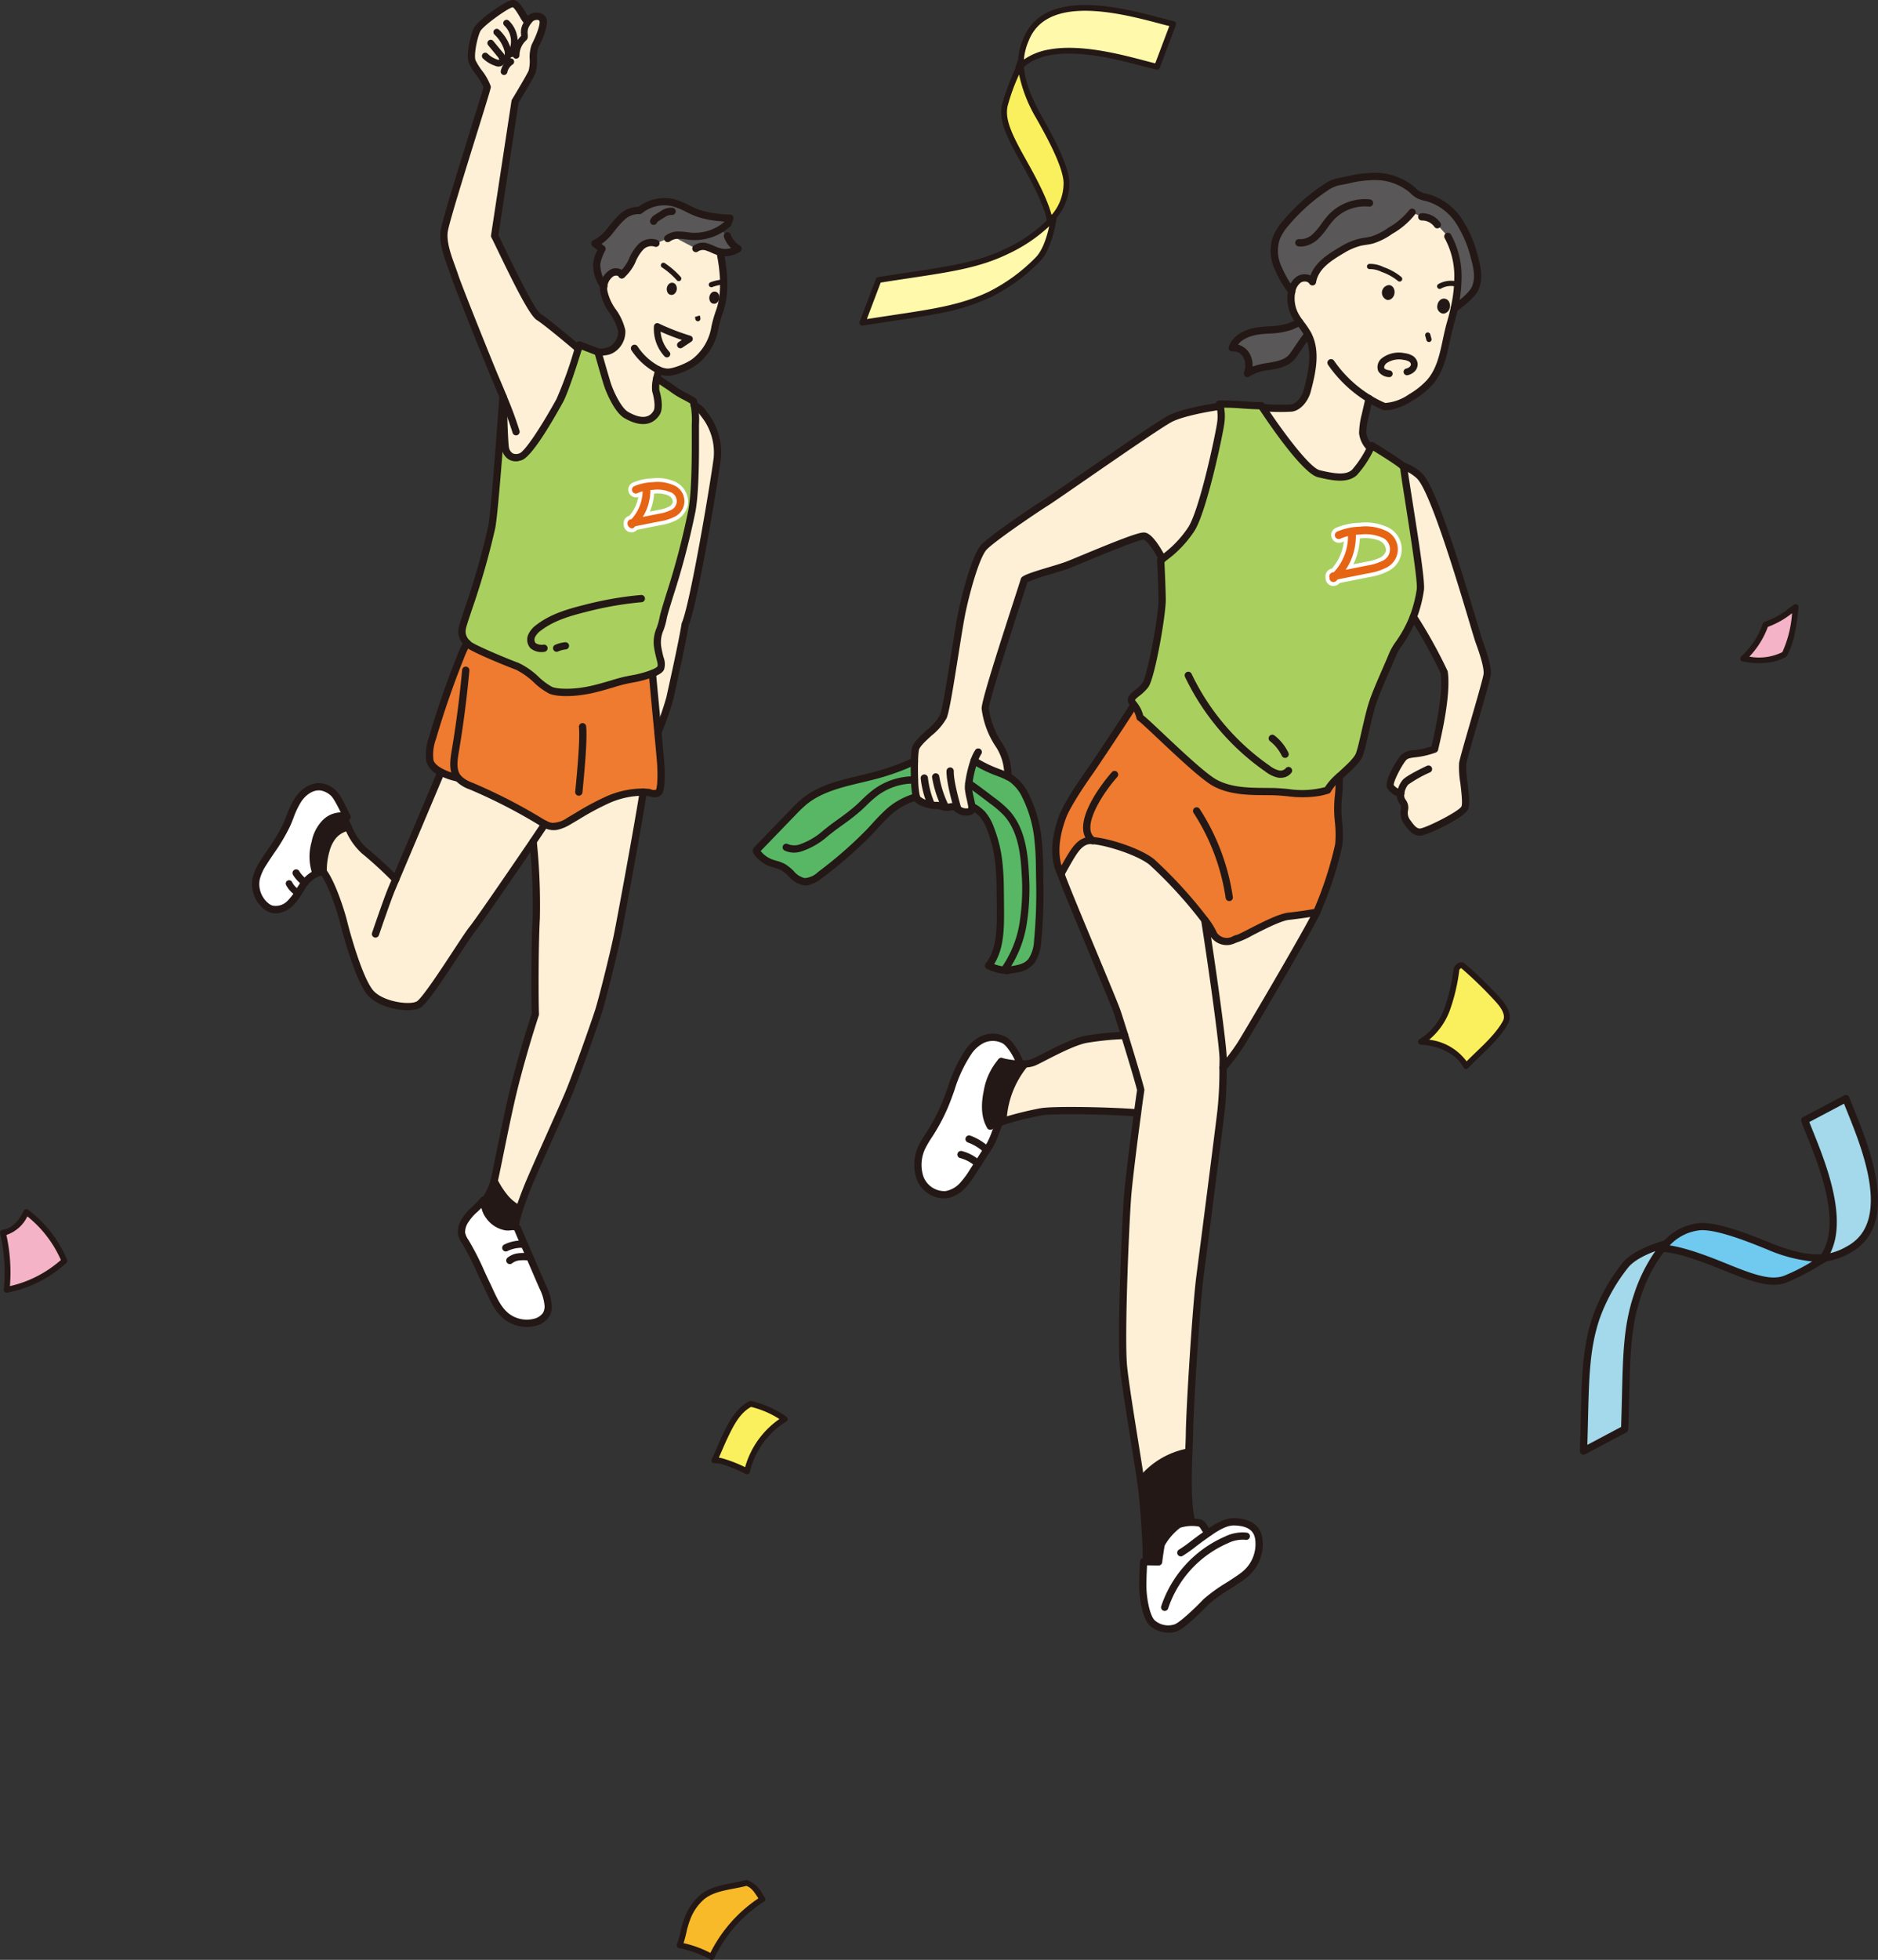 <svg xmlns="http://www.w3.org/2000/svg" xmlns:xlink="http://www.w3.org/1999/xlink" width="366.89" height="382.71" viewBox="0 0 366.89 382.71"><rect x="0" y="0" width="366.89" height="382.71" fill="#333333" stroke="none"/><defs><style>.a{fill:none;}.b{clip-path:url(#a);}.c{fill:#faf05d;}.d{fill:#231815;}.e{fill:#f9ba29;}.f{fill:#fff9ac;}.g{fill:#595757;}.h{fill:#fef0d6;}.i{fill:#a9d05f;}.j{fill:#ee7b30;}.k{fill:#636262;}.l{fill:#fff;}.m{fill:#58b765;}.n{fill:#e66514;}.o{fill:#f4b3c6;}.p{fill:#70c9ef;}.q{fill:#a3d9ea;}</style><clipPath id="a" transform="translate(-9.729 -11.041)"><rect class="a" width="369.707" height="383.069" transform="translate(-33.337 39.057) rotate(-11.07)"/></clipPath></defs><g class="b"><path class="c" d="M163.036,288.15a16.379,16.379,0,0,0-7.37,10.221,26.586,26.586,0,0,0-4.414-1.84,5,5,0,0,0-1.963-.315c.787-1.656,1.311-3.024,2.1-4.681,1.18-2.484,2.527-5.143,4.993-6.36a18.973,18.973,0,0,1,6.656,2.975" transform="translate(-9.729 -11.041)"/><path class="d" d="M155.775,298.927a.563.563,0,0,1-.373-.054,26.021,26.021,0,0,0-4.319-1.8,4.6,4.6,0,0,0-1.741-.292.565.565,0,0,1-.565-.807c.392-.825.718-1.577,1.045-2.33s.658-1.52,1.053-2.351c1.318-2.776,2.712-5.371,5.254-6.625a.564.564,0,0,1,.359-.049,19.5,19.5,0,0,1,6.873,3.068.566.566,0,0,1-.032.949,15.859,15.859,0,0,0-7.112,9.868.559.559,0,0,1-.442.424m-5.613-3.246a7.872,7.872,0,0,1,1.26.309,27.348,27.348,0,0,1,3.875,1.555,17.028,17.028,0,0,1,6.7-9.4,18.166,18.166,0,0,0-5.538-2.371c-2.112,1.13-3.365,3.486-4.562,6.006-.389.82-.713,1.569-1.037,2.317-.227.521-.452,1.042-.7,1.587" transform="translate(-9.729 -11.041)"/><path class="e" d="M158.673,381.911a26.829,26.829,0,0,0-9.915,11.274,21.036,21.036,0,0,0-6.274-2.278c.7-1.637.849-3.543,1.528-5.187a10.263,10.263,0,0,1,3.017-4.327c2.373-1.827,5.607-1.88,8.5-2.666,1.571.417,2.22,1.85,3.147,3.184" transform="translate(-9.729 -11.041)"/><path class="d" d="M148.868,393.741a.574.574,0,0,1-.385-.061,20.351,20.351,0,0,0-6.105-2.215.569.569,0,0,1-.416-.78,15.7,15.7,0,0,0,.751-2.541,17.381,17.381,0,0,1,.774-2.64,10.727,10.727,0,0,1,3.2-4.561c1.787-1.375,4-1.8,6.147-2.209.847-.161,1.724-.33,2.548-.555a.564.564,0,0,1,.294,0,5.334,5.334,0,0,1,3,2.708c.151.232.3.468.465.7a.571.571,0,0,1,.092.434.563.563,0,0,1-.251.366,26.385,26.385,0,0,0-9.7,11.032.572.572,0,0,1-.339.3c-.022.007-.046.012-.068.017m-5.617-3.254a21.46,21.46,0,0,1,5.25,1.915,27.588,27.588,0,0,1,9.383-10.65c-.055-.082-.108-.166-.162-.248-.647-1-1.21-1.863-2.2-2.189-.817.215-1.661.376-2.477.532-2.114.41-4.1.785-5.669,2a9.628,9.628,0,0,0-2.838,4.1,16.27,16.27,0,0,0-.72,2.468c-.163.69-.331,1.4-.565,2.082" transform="translate(-9.729 -11.041)"/><path class="c" d="M212.713,33.938c-2.544-4.53-3.413-7.708-3.524-10.064-.133.12-.25.246-.374.371a45.635,45.635,0,0,0-2.791,7.393c-.589,2.742.762,5.732,3.528,10.649,1.773,3.157,4.776,8.538,5.3,11.978.267-.289.518-.577.762-.878a10,10,0,0,0,2.466-6.526c0-.087,0-.165,0-.251-.163-3.365-3.46-9.29-5.361-12.672" transform="translate(-9.729 -11.041)"/><path class="d" d="M214.957,54.821a.548.548,0,0,1-.275-.015.564.564,0,0,1-.394-.456c-.512-3.381-3.581-8.848-5.23-11.785-2.923-5.195-4.2-8.173-3.589-11.046A45.441,45.441,0,0,1,208.3,24a.613.613,0,0,1,.107-.155l.08-.081c.1-.106.2-.211.317-.311a.566.566,0,0,1,.947.393c.128,2.7,1.256,5.905,3.452,9.812,1.838,3.269,5.26,9.354,5.432,12.924l0,.27a10.521,10.521,0,0,1-2.591,6.888c-.25.311-.511.608-.786.907a.57.57,0,0,1-.308.172M208.816,25.61a37.776,37.776,0,0,0-2.238,6.146c-.539,2.517.688,5.311,3.469,10.253,1.512,2.7,4.2,7.478,5.121,11.022a9.43,9.43,0,0,0,2.341-6.157l0-.258c-.159-3.28-3.623-9.439-5.287-12.4a27.9,27.9,0,0,1-3.4-8.606" transform="translate(-9.729 -11.041)"/><path class="f" d="M215.61,53.386c-.244.3-.5.589-.761.879a28.586,28.586,0,0,1-8.507,5.888c-6.664,3.193-13.131,3.666-24.975,5.562l-3.16,8.35c11.852-1.9,18.311-2.37,24.982-5.565a34.833,34.833,0,0,0,9.26-6.765c2.438-2.449,3.161-8.349,3.161-8.349" transform="translate(-9.729 -11.041)"/><path class="d" d="M193.021,72.272c-2.564.5-5.385.926-8.65,1.417-1.864.28-3.876.583-6.074.935a.567.567,0,0,1-.62-.76l3.161-8.349a.541.541,0,0,1,.44-.36c2.2-.352,4.215-.655,6.08-.935,8.063-1.214,13.389-2.016,18.739-4.579a28.388,28.388,0,0,0,8.337-5.763c.255-.278.5-.556.734-.847a.567.567,0,0,1,1,.425c-.031.248-.776,6.121-3.322,8.679a35.592,35.592,0,0,1-9.418,6.877,41.8,41.8,0,0,1-10.412,3.26m-13.937,1.079c1.829-.288,3.528-.543,5.118-.783,8.06-1.212,13.387-2.015,18.741-4.579a34.382,34.382,0,0,0,9.1-6.654C213.48,59.9,214.3,57.1,214.7,55.226a30.678,30.678,0,0,1-8.117,5.438c-5.5,2.637-10.9,3.449-19.06,4.677-1.77.267-3.675.553-5.746.883Z" transform="translate(-9.729 -11.041)"/><path class="d" d="M208.95,24.943a.708.708,0,0,1-.8-.946l.362-.96a.709.709,0,0,1,1.327.5l-.362.96a.711.711,0,0,1-.529.445" transform="translate(-9.729 -11.041)"/><path class="f" d="M238.925,15.731c-5.272-1.21-20.7-6.52-26.956.166a9.06,9.06,0,0,0-1.825,2.965,11.273,11.273,0,0,0-.967,4.428,5,5,0,0,0,.012.584c6.478-6.1,21.414-.971,26.583.205Z" transform="translate(-9.729 -11.041)"/><path class="d" d="M235.88,24.636a.561.561,0,0,1-.234,0c-.694-.158-1.561-.387-2.56-.65-6.333-1.668-18.121-4.775-23.508.306a.568.568,0,0,1-.954-.36,5.957,5.957,0,0,1-.014-.651,11.6,11.6,0,0,1,.979-4.553,9.783,9.783,0,0,1,1.965-3.214c5.685-6.069,18.256-2.751,25.01-.966.969.256,1.813.48,2.488.634a.565.565,0,0,1,.4.753L236.3,24.279a.57.57,0,0,1-.423.357M214.5,20.741c6.155-1.2,14.048.874,18.875,2.145.766.2,1.453.383,2.043.527l2.75-7.282c-.556-.137-1.192-.3-1.894-.491-6.526-1.723-18.672-4.931-23.891.645a8.55,8.55,0,0,0-1.711,2.781,11.336,11.336,0,0,0-.909,3.605,12.025,12.025,0,0,1,4.737-1.93" transform="translate(-9.729 -11.041)"/><path class="g" d="M297.963,67.255c-.612,1.44-2.7,3.009-4.137,4.054a27.5,27.5,0,0,0,.72-5.69,16.272,16.272,0,0,0-1.967-8.417l-2.044-2.274a3.694,3.694,0,0,0-3.051-1.544l-1.89-.876a14.494,14.494,0,0,1-4.238,3.6,12.648,12.648,0,0,1-3.563,1.812c-.766.2-1.571.251-2.345.428a12.457,12.457,0,0,0-3.476,1.48c-2.613,1.54-5.323,3.236-5.833,6.26a1.964,1.964,0,0,0-2.693-.435,3.558,3.558,0,0,0-1.37,2.317,22.571,22.571,0,0,1-2.907-5.225,7.8,7.8,0,0,1-.072-5.247,10.585,10.585,0,0,1,1.942-3,36.162,36.162,0,0,1,7.537-6.735,7.08,7.08,0,0,1,2.614-1.22c2.432-.426,4.958-1.157,7.429-1.037a11.3,11.3,0,0,1,6.865,2.5,7.417,7.417,0,0,0,1.354,1.089,8.306,8.306,0,0,0,1.9.6,11.116,11.116,0,0,1,6.067,4.6,23.217,23.217,0,0,1,3.009,7.129c.531,1.908.935,4,.153,5.835" transform="translate(-9.729 -11.041)"/><path class="g" d="M265.239,76.332c-1,1.245-2.79,4.062-3.186,4.492-2.113,2.278-6.13,1.285-8.622,3.149a4.346,4.346,0,0,0-.121-3.389,2.919,2.919,0,0,0-2.855-1.625c.7-2,2.973-3.005,5.077-3.3s4.311-.127,6.3-.878c.613-.238,1.2-.553,1.813-.791a19.872,19.872,0,0,1,1.564,2.287c.01.014.019.039.029.053" transform="translate(-9.729 -11.041)"/><path class="h" d="M294.546,65.619a16.281,16.281,0,0,0-1.967-8.417l-2.044-2.274a3.692,3.692,0,0,0-3.051-1.544l-1.889-.877a14.5,14.5,0,0,1-4.239,3.6,12.662,12.662,0,0,1-3.563,1.812c-.766.2-1.571.251-2.345.427a12.46,12.46,0,0,0-3.476,1.481c-2.613,1.54-5.324,3.236-5.833,6.26a1.964,1.964,0,0,0-2.693-.435,3.563,3.563,0,0,0-1.371,2.317,2.518,2.518,0,0,0-.056.285,6.99,6.99,0,0,0,.66,4.209,11.549,11.549,0,0,0,.967,1.533,19.9,19.9,0,0,1,1.564,2.286c.011.013.019.039.029.053,1.748,3.332.835,7.4-.139,11.051-.376,1.414-1.583,3.143-3.047,3.337a46.009,46.009,0,0,1-5.665-.079c1.376,2.073,8.216,12.226,10.982,12.905,3.075.739,5.471,1.1,6.963-.238a20.274,20.274,0,0,0,3.14-4.757,4.813,4.813,0,0,1-1.52-2.892,15.1,15.1,0,0,1,.51-3.589c.247-1.054.483-2.121.729-3.175a21.312,21.312,0,0,0,3.013,1.55,9.722,9.722,0,0,0,5.113-1.77A16.242,16.242,0,0,0,289,85.765c2.768-3.122,2.928-7.548,4.078-11.554.282-.962.539-1.929.749-2.9a27.572,27.572,0,0,0,.72-5.69" transform="translate(-9.729 -11.041)"/><path class="i" d="M283.956,102.2c-.065-.059-.139-.131-.226-.2-1.425-1.187-6.008-3.945-6.008-3.945s-.089.182-.248.5a20.358,20.358,0,0,1-3.14,4.757c-1.492,1.342-3.889.977-6.964.238-2.766-.679-9.606-10.831-10.982-12.9-.149-.232-.238-.367-.238-.367s-1.776-.013-4.126-.2c-1.8-.153-4.064-.129-4.064-.129a3.612,3.612,0,0,1,.144.427,9.117,9.117,0,0,1,.082,3.482c-.368,2.5-3.37,16.714-5.666,20.447a21.7,21.7,0,0,1-5.691,5.877c-.219.15-.341.23-.341.23s.235,4.646.285,7.621-2.139,15.245-3.284,16.8-2.983,2.195-2.709,3.057a2.635,2.635,0,0,0,.489.81,5.876,5.876,0,0,1,1.182,2.461c1.311.814,11.247,10.923,14.633,12.763s7.5,1.658,11.168,1.7,6.746,1.028,10.846-.284a9.153,9.153,0,0,1,2.265-2.634c1.6-1.5,3.528-3.117,3.968-4.4.73-2.133,1.587-7.03,2.533-9.938s3.16-7.538,3.985-9.656c.615-1.538,2.554-3.4,4.007-7.225l0-.011a25.357,25.357,0,0,0,1.353-5.262c.348-2.277-3.042-21.468-3.255-24.015M270.222,123.93c.036-.4-.2-.324.207-.4.088-.011.166-.036.253-.047-.145.149-.3.3-.46.444" transform="translate(-9.729 -11.041)"/><path class="h" d="M248.186,93.854c-.368,2.494-3.369,16.714-5.667,20.447a21.662,21.662,0,0,1-5.689,5.876c-.791-1.493-2.433-4.318-3.6-4.447-1.4-.14-12.831,4.861-15,5.671s-7.46,2.125-8.382,2.867c-.81,2.66-7.7,23.361-7.632,25.138a16.344,16.344,0,0,0,2.712,7.144,10.927,10.927,0,0,1,1.7,6.134c-.807-.418-1.694-.712-2.549-1.051a24.865,24.865,0,0,1-4.043-2.039A22.428,22.428,0,0,0,199,164a5.488,5.488,0,0,0-.056,1.083c.072.906.528,2.5.654,3.436a1.607,1.607,0,0,1,.019.6c-.164.589-1.819.753-2.768-.1s-1.405-.19-2.4-.366a9.092,9.092,0,0,0-1.923-.33,3.822,3.822,0,0,1-.833-.09c-.978-.174-2.429-.628-2.832-1.29a1.477,1.477,0,0,1-.115-.287,17.863,17.863,0,0,1-.343-3.3c-.049-1.209-.055-2.534-.017-3.668a16.379,16.379,0,0,1,.167-2.305c.344-1.775,4.608-4.325,5.458-6.365s2.815-16.7,3.728-20.84,2.684-10.529,4.167-12.216,10.118-7.495,12.287-8.856,21.524-15,24.244-16.353c2.321-1.154,7.28-2.066,9.668-2.377a9.094,9.094,0,0,1,.083,3.483" transform="translate(-9.729 -11.041)"/><path class="j" d="M271.279,175.97a72.032,72.032,0,0,1-4.318,13.21c-1.675.284-2.933.5-5.516.79s-9.109,4.178-9.94,4.322-2.437,1.664-4.65-.71a12.416,12.416,0,0,0-1.766-2.892,87.1,87.1,0,0,0-10.34-11.324c-2.489-2.01-8.653-3.967-11.553-4.164l-.012,0a3.615,3.615,0,0,0-1.138.06c-1.847.54-2.81,2.428-5.051,6.44-1.981-3.981-.562-8.791.35-11.228s4.229-7.239,5.275-8.711c.922-1.306,6.8-10.121,8.65-13.064a5.877,5.877,0,0,1,1.181,2.461c1.312.813,11.248,10.922,14.633,12.762s7.5,1.658,11.168,1.7,6.746,1.027,10.846-.285a9.153,9.153,0,0,1,2.265-2.634,30.957,30.957,0,0,1-.19,4.139c-.384,2.529.471,6.73.106,9.127" transform="translate(-9.729 -11.041)"/><path class="h" d="M241.972,294.572l0,.012a15.274,15.274,0,0,0-9.388,5.681c-.81-5.628-2.823-17.192-3.354-22.238-.611-5.807.444-29.7.848-34.129.3-3.254,1.2-10.424,1.89-15.543.234-1.852.463-3.435.62-4.466-.326-1.4-1.879-6.576-3.145-10.657-.641-2.071-1.214-3.863-1.511-4.73-.907-2.578-10.316-24.672-10.936-26.8,2.242-4.011,3.2-5.9,5.053-6.44a3.641,3.641,0,0,1,1.137-.059l.011,0c2.9.2,9.065,2.154,11.554,4.164a87.146,87.146,0,0,1,10.339,11.323c1.266,8.028,3.664,24.8,3.6,27.365-.015.5-.018,1-.021,1.5a77.515,77.515,0,0,1-.412,8.5c-.434,3.734-3.348,26.391-4.108,32.258s-1.967,25.389-2.046,30.4c-.014,1.138-.067,2.455-.133,3.854" transform="translate(-9.729 -11.041)"/><path class="d" d="M242.563,308.31a7.326,7.326,0,0,0-2.593.439,11.253,11.253,0,0,0-3.377,3.9c-.193.779-.517,3.391-.517,3.391l-2.386-.032c.026-3.307-.408-9.713-.838-13.653-.053-.535-.153-1.249-.27-2.089a15.274,15.274,0,0,1,9.388-5.681c-.165,4.623-.353,10.2.593,13.726" transform="translate(-9.729 -11.041)"/><path class="h" d="M266.96,189.18c-1.238,2.815-12.73,22.387-14.8,25.737a43.236,43.236,0,0,1-3.491,4.643c0-.5,0-1,.021-1.5.06-2.566-2.338-19.337-3.6-27.366a12.284,12.284,0,0,1,1.767,2.894c2.213,2.372,3.806.85,4.649.708s7.372-4.038,9.94-4.322,3.842-.5,5.516-.789" transform="translate(-9.729 -11.041)"/><path class="h" d="M231.967,228.356c-5.89-.457-16.522-.6-18.789-.216a65.978,65.978,0,0,0-7.519,1.871,18.842,18.842,0,0,1,4.282-11.2,5.3,5.3,0,0,0,1.862-.391c1.6-.712,7.208-3.929,10.167-4.434a58.217,58.217,0,0,1,7.471-.75c1.266,4.08,2.819,9.258,3.145,10.657-.157,1.03-.386,2.614-.619,4.467" transform="translate(-9.729 -11.041)"/><path class="d" d="M205.659,230.011c-.232.075-.453.152-.659.219-.726.257-1.35.493-1.8.706-1.165-1.931-1.064-4.441-.6-6.688a12.174,12.174,0,0,1,2.741-5.921,15.984,15.984,0,0,0,3.687.512c.319,0,.614,0,.912-.031a18.833,18.833,0,0,0-4.282,11.2" transform="translate(-9.729 -11.041)"/><path class="k" d="M252.805,318.588c-1.552,1.248-6.159,3.881-7.459,5.252s-4.412,4.416-5.793,5.027a4.654,4.654,0,0,1-4.446-.678c-1.483-.973-2.072-5.147-2.114-7.127s.159-5.064.159-5.064l.538.009,2.386.032s.325-2.612.517-3.391a11.265,11.265,0,0,1,3.378-3.9,7.322,7.322,0,0,1,2.593-.439,4.035,4.035,0,0,1,1.721.213c.678.373.846,1.527,1.682,1.753,1.345-.948,3.228-2.121,4.888-2.064,2.233.071,4.719.732,4.841,3.877a7.663,7.663,0,0,1-2.891,6.5" transform="translate(-9.729 -11.041)"/><path class="l" d="M202.6,224.248c-.465,2.247-.565,4.757.6,6.689.45-.215,1.074-.45,1.8-.707-.779,1.806-1.357,3.594-1.827,4.344-.225.346-.435.682-.66,1.027-.577.894-1.156,1.8-1.722,2.693-.32.491-.638.97-.946,1.462a17.583,17.583,0,0,1-2.172,2.906,5.642,5.642,0,0,1-3.161,1.676,5.086,5.086,0,0,1-5.076-3.385,8.065,8.065,0,0,1,.639-6.364c.453-.875,1.018-1.685,1.55-2.523a36.694,36.694,0,0,0,2.821-5.48c1.4-3.441,2.292-7.155,4.489-10.143a7.119,7.119,0,0,1,2.812-2.44,4.858,4.858,0,0,1,4.137.127c1.229.628,2.786,3.282,3.145,4.709a15.914,15.914,0,0,1-3.686-.512,12.144,12.144,0,0,0-2.742,5.921" transform="translate(-9.729 -11.041)"/><path class="m" d="M188.744,166.653a13.72,13.72,0,0,0-5.217,2.773c-1.459,1.286-2.717,2.786-4.059,4.188a82.223,82.223,0,0,1-9.5,8.276,4.731,4.731,0,0,1-3.12,1.327c-1.691-.173-2.637-2.008-4.118-2.835a18.888,18.888,0,0,0-2.523-.9,5.889,5.889,0,0,1-2.557-1.971.52.52,0,0,1-.141-.365.537.537,0,0,1,.176-.267c2.33-2.416,4.673-4.831,7-7.246a25.172,25.172,0,0,1,2.1-2.011c3.957-3.272,9.374-3.905,14.339-5.27a45.478,45.478,0,0,0,7.262-2.669c-.038,1.134-.032,2.459.017,3.669a17.861,17.861,0,0,0,.343,3.3" transform="translate(-9.729 -11.041)"/><path class="m" d="M211.228,198.7c-1.114,1.437-2.931,1.527-4.722,1.855a9.6,9.6,0,0,1-3.656-.949c2.11-2.658,2.31-6.306,2.325-9.7q0-2.631-.043-5.267a49.166,49.166,0,0,0-.359-5.854,25.937,25.937,0,0,0-1.545-5.962,8.8,8.8,0,0,0-1.605-2.82,7.263,7.263,0,0,0-2.029-1.486c-.127-.939-.583-2.529-.654-3.435a5.456,5.456,0,0,1,.054-1.083,22.523,22.523,0,0,1,1.039-4.4,24.825,24.825,0,0,0,4.043,2.039c.855.339,1.742.633,2.549,1.051a6.645,6.645,0,0,1,.889.527,9.025,9.025,0,0,1,2.637,3.369,25.222,25.222,0,0,1,2.411,8.8c.24,2.28.258,4.576.277,6.872a100.488,100.488,0,0,1-.39,12.533,7.783,7.783,0,0,1-1.221,3.909" transform="translate(-9.729 -11.041)"/><path class="h" d="M295.478,160.15c-.248,1.63,1.017,7.328.41,8.657s-7.816,4.781-8.825,4.725-1.635-.861-2.492-2.071c-1.13-1.595.117-2.778-.789-3.836a2.043,2.043,0,0,1-.4-1.619V166a3.4,3.4,0,0,1-2.02-1.387c-.4-.772,1.438-4.208,2.443-5.489s2.572-.467,6.185-1.805c.35-1.576,2.534-10.268,1.882-15a94.319,94.319,0,0,0-6.014-10.824l0-.011a25.351,25.351,0,0,0,1.353-5.263c.348-2.276-3.042-21.467-3.255-24.014-.065-.059-.139-.132-.226-.2a8.884,8.884,0,0,1,3.253,1.906c3.422,3.132,10.847,30.038,11.711,32.413s1.7,4.955,1.582,6.36-4.547,15.835-4.8,17.477" transform="translate(-9.729 -11.041)"/><path class="d" d="M281.658,91.021a6.962,6.962,0,0,1-1.466.133.735.735,0,0,1-.258-.054,21.967,21.967,0,0,1-3.114-1.6,25.286,25.286,0,0,1-7.642-7.223.709.709,0,0,1,1.173-.8,23.82,23.82,0,0,0,7.21,6.809,20.577,20.577,0,0,0,2.79,1.448,9.282,9.282,0,0,0,4.6-1.668,15.31,15.31,0,0,0,3.524-2.778c1.887-2.129,2.487-4.931,3.121-7.9.237-1.113.483-2.264.8-3.377.312-1.069.552-2,.736-2.857a26.718,26.718,0,0,0,.706-5.549,15.575,15.575,0,0,0-1.873-8.055.709.709,0,0,1,1.229-.707,17.006,17.006,0,0,1,2.062,8.784,28.185,28.185,0,0,1-.739,5.832c-.19.882-.439,1.848-.76,2.946-.3,1.063-.547,2.19-.779,3.278-.644,3.017-1.31,6.135-3.449,8.548a16.679,16.679,0,0,1-3.843,3.043,12.463,12.463,0,0,1-4.028,1.742" transform="translate(-9.729 -11.041)"/><path class="d" d="M262.315,91.394c-.056.011-.111.021-.169.028a38.024,38.024,0,0,1-5.169-.044l-.622-.029a.709.709,0,0,1,.065-1.416l.626.029a38.6,38.6,0,0,0,4.914.055c1.073-.143,2.126-1.574,2.455-2.815.975-3.664,1.794-7.5.2-10.541A15.233,15.233,0,0,0,263.36,74.8l-.285-.386a12.042,12.042,0,0,1-1.03-1.635,7.73,7.73,0,0,1-.725-4.638,2.806,2.806,0,0,1,.073-.365,4.187,4.187,0,0,1,1.654-2.711,2.891,2.891,0,0,1,2.213-.391,2.554,2.554,0,0,1,.48.161c1.014-2.757,3.786-4.39,5.874-5.62A13.14,13.14,0,0,1,275.3,57.65c.358-.082.736-.139,1.11-.2a11.284,11.284,0,0,0,1.2-.225,12.021,12.021,0,0,0,3.356-1.72,14.077,14.077,0,0,0,4.045-3.408.709.709,0,1,1,1.162.812,15.165,15.165,0,0,1-4.435,3.785,13.3,13.3,0,0,1-3.766,1.9,12.883,12.883,0,0,1-1.356.256c-.339.052-.678.1-1.013.178a11.866,11.866,0,0,0-3.282,1.406c-2.738,1.612-5.048,3.164-5.486,5.762a.709.709,0,0,1-.563.577h-.007a.707.707,0,0,1-.739-.336.9.9,0,0,0-.589-.391,1.477,1.477,0,0,0-1.1.187,2.934,2.934,0,0,0-1.064,1.86,2.156,2.156,0,0,0-.052.255,6.309,6.309,0,0,0,.593,3.789,10.86,10.86,0,0,0,.91,1.437l.274.369a16.552,16.552,0,0,1,1.337,1.992.759.759,0,0,1,.035.07c1.832,3.489.963,7.621-.084,11.554-.436,1.64-1.787,3.5-3.47,3.828" transform="translate(-9.729 -11.041)"/><path class="d" d="M290.668,55.623a.709.709,0,0,1-.717-.291,2.956,2.956,0,0,0-2.445-1.233.708.708,0,1,1-.038-1.416,4.343,4.343,0,0,1,3.645,1.839.71.71,0,0,1-.445,1.1" transform="translate(-9.729 -11.041)"/><path class="d" d="M264.617,59.106a3.875,3.875,0,0,1-1.226.049.708.708,0,1,1,.175-1.406,3.548,3.548,0,0,0,2.726-1.094,13.13,13.13,0,0,0,1.621-1.951,18.617,18.617,0,0,1,1.35-1.7,9.794,9.794,0,0,1,8.108-3.024.709.709,0,0,1-.154,1.409,8.356,8.356,0,0,0-6.916,2.578,17.173,17.173,0,0,0-1.243,1.574,14.433,14.433,0,0,1-1.8,2.154,5.507,5.507,0,0,1-2.637,1.411" transform="translate(-9.729 -11.041)"/><path class="d" d="M293.962,72a.709.709,0,0,1-.554-1.269c1.084-.788,3.338-2.429,3.9-3.757.7-1.634.323-3.546-.183-5.368a22.749,22.749,0,0,0-2.913-6.92,10.384,10.384,0,0,0-5.666-4.318c-.147-.039-.3-.075-.448-.111a6.224,6.224,0,0,1-1.6-.547,6.08,6.08,0,0,1-1.227-.946l-.258-.235a10.611,10.611,0,0,0-6.429-2.327,22.089,22.089,0,0,0-5.386.661c-.634.129-1.263.258-1.886.367l-.05.009a6.45,6.45,0,0,0-2.29,1.1,35.388,35.388,0,0,0-7.392,6.6,9.929,9.929,0,0,0-1.82,2.8,7.073,7.073,0,0,0,.079,4.765,22.04,22.04,0,0,0,2.8,5.029.709.709,0,1,1-1.133.851,23.258,23.258,0,0,1-3.011-5.419,8.492,8.492,0,0,1-.063-5.73,11.2,11.2,0,0,1,2.064-3.21,36.765,36.765,0,0,1,7.685-6.865,7.747,7.747,0,0,1,2.881-1.328c.611-.108,1.227-.234,1.849-.362a23.245,23.245,0,0,1,5.74-.687,12.025,12.025,0,0,1,7.294,2.678l.283.257a4.964,4.964,0,0,0,.942.744,5.077,5.077,0,0,0,1.258.413c.163.04.325.079.487.122a11.788,11.788,0,0,1,6.467,4.886,24.04,24.04,0,0,1,3.109,7.346c.548,1.965.992,4.257.121,6.3-.631,1.484-2.474,2.966-4.372,4.349a.7.7,0,0,1-.281.122" transform="translate(-9.729 -11.041)"/><path class="d" d="M253.568,84.669a.709.709,0,0,1-.8-.932,3.625,3.625,0,0,0-.085-2.831,2.2,2.2,0,0,0-2.13-1.245.709.709,0,0,1-.762-.935c.683-1.961,2.793-3.371,5.647-3.766.726-.1,1.462-.149,2.174-.2a13.813,13.813,0,0,0,3.975-.643c.286-.112.572-.244.859-.376.314-.145.627-.289.948-.413a.709.709,0,0,1,.511,1.322c-.292.113-.58.246-.866.378-.313.144-.626.287-.945.412a15.02,15.02,0,0,1-4.389.734c-.687.046-1.4.092-2.072.186-.736.1-2.945.524-4.043,1.974a3.752,3.752,0,0,1,2.356,1.924,4.677,4.677,0,0,1,.476,2.372,15.057,15.057,0,0,1,3.01-.722c1.616-.271,3.139-.527,4.105-1.569.143-.155.666-.924,1.128-1.6.685-1.007,1.461-2.148,2.026-2.851a.708.708,0,0,1,1.1.887c-.53.659-1.323,1.825-1.959,2.761-.667.981-1.054,1.546-1.26,1.768-1.3,1.4-3.13,1.707-4.91,2a8.618,8.618,0,0,0-3.807,1.231.716.716,0,0,1-.288.128" transform="translate(-9.729 -11.041)"/><path class="d" d="M277.611,99.247a.711.711,0,0,1-.659-.217,5.51,5.51,0,0,1-1.708-3.357,15.655,15.655,0,0,1,.529-3.759l.35-1.531c.126-.551.251-1.1.38-1.65a.709.709,0,1,1,1.38.323c-.128.546-.252,1.094-.378,1.642l-.352,1.533a14.6,14.6,0,0,0-.492,3.413A4.285,4.285,0,0,0,278,98.072a.71.71,0,0,1-.043,1,.72.72,0,0,1-.342.173" transform="translate(-9.729 -11.041)"/><path class="d" d="M267.635,166.445a21.411,21.411,0,0,1-6.371.084c-.979-.089-1.989-.183-3.023-.2l-1.134-.008c-3.355-.021-7.156-.042-10.362-1.78-2.253-1.224-7.16-5.846-10.744-9.221-1.806-1.7-3.513-3.309-3.923-3.563a.707.707,0,0,1-.313-.424,5.168,5.168,0,0,0-1.055-2.2,3.315,3.315,0,0,1-.6-1.009c-.311-.978.5-1.627,1.282-2.255a8.266,8.266,0,0,0,1.526-1.463c.918-1.249,3.212-13.179,3.144-16.362-.049-2.934-.282-7.555-.284-7.6a.707.707,0,0,1,.321-.631s.121-.078.325-.219a21.186,21.186,0,0,0,5.489-5.664c2.219-3.607,5.217-17.8,5.569-20.179a8.493,8.493,0,0,0-.07-3.216,3.033,3.033,0,0,0-.1-.307.71.71,0,0,1,.642-.992c.094,0,2.314-.022,4.131.131,2.291.182,4.055.2,4.072.2a.709.709,0,0,1,.587.32l.241.373c3.948,5.947,8.745,12.155,10.556,12.6,3.116.748,5.151.974,6.32-.077a20.235,20.235,0,0,0,2.983-4.553l.242-.488a.709.709,0,0,1,1-.3c.189.114,4.647,2.8,6.1,4.007.079.067.143.128.2.182a.908.908,0,0,1,.277.51c.07.842.522,3.7,1.045,7.022,1.389,8.809,2.433,15.665,2.2,17.157a26.1,26.1,0,0,1-1.376,5.367l-.017.053a25.247,25.247,0,0,1-2.907,5.385,11.35,11.35,0,0,0-1.105,1.85c-.3.773-.772,1.849-1.317,3.095-.913,2.087-2.05,4.686-2.653,6.519-.48,1.476-.936,3.472-1.376,5.4-.409,1.791-.8,3.481-1.158,4.543-.435,1.265-1.894,2.6-3.438,4.024l-.717.663a9.236,9.236,0,0,0-2.09,2.372.707.707,0,0,1-.445.419,14.819,14.819,0,0,1-1.678.432m-34.566-15.717c.62.476,1.844,1.622,3.9,3.563,3.527,3.321,8.358,7.87,10.449,9.007,2.893,1.568,6.35,1.587,9.693,1.607l1.146.009c1.089.016,2.128.111,3.132.2a17.738,17.738,0,0,0,7.2-.366,11.564,11.564,0,0,1,2.294-2.571l.72-.667c1.284-1.179,2.739-2.515,3.057-3.439.339-.99.716-2.646,1.117-4.4.448-1.961.911-3.989,1.411-5.528.624-1.9,1.728-4.421,2.7-6.646.538-1.232,1-2.3,1.3-3.048a12.225,12.225,0,0,1,1.247-2.121,23.582,23.582,0,0,0,2.742-5.056c0-.02.012-.037.017-.054a24.516,24.516,0,0,0,1.316-5.116c.212-1.393-1.242-10.619-2.2-16.723-.5-3.172-.9-5.737-1.029-6.844l-.009-.008c-1.045-.869-3.949-2.675-5.258-3.477a20.038,20.038,0,0,1-3.206,4.782c-1.805,1.622-4.623,1.113-7.6.4-2.854-.7-8.928-9.467-11.406-13.2l-.037-.056c-.65-.014-2.06-.058-3.793-.2-1.05-.088-2.269-.117-3.084-.124a10.368,10.368,0,0,1,0,3.3c-.372,2.519-3.4,16.872-5.765,20.712a22.268,22.268,0,0,1-5.886,6.085l-.021.015c.058,1.194.226,4.8.266,7.244.064,2.965-2.129,15.477-3.421,17.233a9.527,9.527,0,0,1-1.778,1.726,4.717,4.717,0,0,0-.809.737,2.1,2.1,0,0,0,.346.537,6.44,6.44,0,0,1,1.25,2.478m52.787-19.241.01,0Z" transform="translate(-9.729 -11.041)"/><path class="d" d="M199.061,170.263a3.222,3.222,0,0,1-2.691-.721.8.8,0,0,0-.884-.22,3.224,3.224,0,0,1-1.162.026c-.41-.068-.724-.144-.987-.209a2.181,2.181,0,0,0-.751-.113,3.668,3.668,0,0,1-1.023-.1c-.609-.109-2.657-.547-3.309-1.62a2.178,2.178,0,0,1-.184-.435,19.585,19.585,0,0,1-.377-3.5c-.049-1.221-.056-2.577-.017-3.718a16.8,16.8,0,0,1,.177-2.4c.225-1.16,1.52-2.347,2.89-3.6a11.279,11.279,0,0,0,2.611-2.911c.48-1.137,1.428-7.124,2.191-11.933.577-3.639,1.123-7.078,1.5-8.787.817-3.755,2.648-10.621,4.325-12.531,1.591-1.8,10.446-7.734,12.444-8.988.722-.455,3.376-2.287,6.736-4.608,6.634-4.584,15.721-10.861,17.57-11.779,2.591-1.289,8.021-2.2,9.892-2.445a.709.709,0,0,1,.795.612.731.731,0,0,1-.611.793c-2.513.327-7.3,1.242-9.446,2.308-1.758.874-11.168,7.375-17.4,11.678-3.374,2.33-6.038,4.171-6.786,4.641-2.553,1.6-10.8,7.211-12.135,8.725-1.236,1.406-2.95,7.049-4,11.9-.368,1.67-.91,5.088-1.483,8.7-1.051,6.624-1.777,11.056-2.285,12.26A11.9,11.9,0,0,1,191.7,154.7c-1.088,1-2.321,2.126-2.455,2.817a15.82,15.82,0,0,0-.155,2.18c-.037,1.12-.031,2.438.017,3.629a17.521,17.521,0,0,0,.318,3.142.945.945,0,0,0,.047.122,4.428,4.428,0,0,0,2.341.946,3.231,3.231,0,0,0,.646.081,3.44,3.44,0,0,1,1.216.149c.235.058.514.127.885.188a1.932,1.932,0,0,0,.693-.027,2.17,2.17,0,0,1,2.057.559,1.834,1.834,0,0,0,1.609.357,2.014,2.014,0,0,0-.026-.2c-.058-.427-.176-.949-.293-1.482a16.38,16.38,0,0,1-.368-2.018,5.9,5.9,0,0,1,.058-1.227,23.039,23.039,0,0,1,1.076-4.553,8.9,8.9,0,0,1,.89-1.862.708.708,0,0,1,1.174.793,7.8,7.8,0,0,0-.734,1.553,21.763,21.763,0,0,0-1,4.243,4.585,4.585,0,0,0-.054.93,15.827,15.827,0,0,0,.34,1.834c.128.58.251,1.127.31,1.574a2.129,2.129,0,0,1,0,.869,1.378,1.378,0,0,1-1.025.922q-.1.03-.213.051" transform="translate(-9.729 -11.041)"/><path class="d" d="M206.763,163.379a.667.667,0,0,1-.127.012.708.708,0,0,1-.719-.7,10.09,10.09,0,0,0-1.578-5.74,17.036,17.036,0,0,1-2.835-7.524c-.052-1.251,2.4-9.1,6.376-21.367.631-1.947,1.106-3.414,1.285-4a.707.707,0,0,1,.234-.345c.641-.516,2.427-1.075,5.292-1.935,1.287-.386,2.5-.75,3.286-1.044.568-.212,1.767-.71,3.256-1.329,7.2-2.988,11.047-4.485,12.065-4.384.428.047,1.708.188,4.157,4.822a.709.709,0,1,1-1.253.662c-1.54-2.912-2.669-4.032-3.052-4.074-.974-.032-8,2.885-11.373,4.284-1.511.627-2.728,1.132-3.3,1.346-.825.311-2.064.681-3.376,1.075a37.646,37.646,0,0,0-4.652,1.578c-.219.7-.657,2.052-1.218,3.781-1.9,5.85-6.337,19.551-6.308,20.878a15.62,15.62,0,0,0,2.589,6.775,11.448,11.448,0,0,1,1.825,6.521.709.709,0,0,1-.571.706" transform="translate(-9.729 -11.041)"/><path class="d" d="M196.974,169.715a.709.709,0,0,1-.815-.5c-.472-1.6-1.565-5.55-1.515-7.621a.709.709,0,0,1,1.418.035c-.048,1.923,1.1,5.986,1.457,7.187a.709.709,0,0,1-.48.879c-.021.006-.043.012-.065.016" transform="translate(-9.729 -11.041)"/><path class="d" d="M194.584,169.351a.71.71,0,0,1-.773-.384,21.8,21.8,0,0,1-1.988-6.15.719.719,0,0,1,.641-.771.709.709,0,0,1,.771.641,20.2,20.2,0,0,0,1.85,5.656.71.71,0,0,1-.325.949.776.776,0,0,1-.176.059" transform="translate(-9.729 -11.041)"/><path class="d" d="M191.83,168.926a.71.71,0,0,1-.768-.376,18.993,18.993,0,0,1-1.464-5.516.709.709,0,0,1,1.411-.137,17.639,17.639,0,0,0,1.317,5.013.711.711,0,0,1-.5,1.016" transform="translate(-9.729 -11.041)"/><path class="d" d="M250.006,195.547a3.81,3.81,0,0,1-3.669-1.481.72.72,0,0,1-.158-.271,10.932,10.932,0,0,0-1.659-2.682,85.88,85.88,0,0,0-10.218-11.2c-2.767-2.233-10.5-4.425-12.062-3.975-1.461.427-2.339,2-4.263,5.451l-.364.653a.709.709,0,0,1-1.254-.03c-1.526-3.068-1.415-7.145.321-11.791,1-2.668,4.642-7.86,5.362-8.873.943-1.335,6.828-10.163,8.627-13.031a.709.709,0,0,1,1.2.754c-1.807,2.88-7.721,11.753-8.67,13.1-1.942,2.732-4.467,6.609-5.191,8.55-1.346,3.6-1.651,6.791-.9,9.326,1.818-3.249,2.843-4.912,4.743-5.466,2.122-.628,10.315,1.79,13.346,4.234a87.792,87.792,0,0,1,10.464,11.452,13.934,13.934,0,0,1,1.816,2.938,2.368,2.368,0,0,0,3.147.648,3.11,3.11,0,0,1,.766-.26c.23-.058,1.318-.615,2.278-1.108,2.482-1.274,5.887-3.016,7.7-3.218,2.373-.27,3.647-.476,5.1-.721a71.912,71.912,0,0,0,4.111-12.681,22.134,22.134,0,0,0-.062-4.292,23.759,23.759,0,0,1-.043-4.835,24.711,24.711,0,0,0,.176-3.4l.006-.645a.709.709,0,1,1,1.417.017l-.006.639a25.723,25.723,0,0,1-.192,3.6,22.9,22.9,0,0,0,.057,4.519,22.73,22.73,0,0,1,.048,4.606,72.239,72.239,0,0,1-4.374,13.4.739.739,0,0,1-.526.4c-1.642.28-2.939.5-5.555.8-1.561.168-4.962,1.917-7.213,3.072a15.742,15.742,0,0,1-2.686,1.244c-.1.029-.284.1-.451.167a5.723,5.723,0,0,1-1.168.39" transform="translate(-9.729 -11.041)"/><path class="d" d="M250.01,186.99l-.035.007a.708.708,0,0,1-.8-.6,41.678,41.678,0,0,0-6.262-16.616.708.708,0,1,1,1.187-.773,43.093,43.093,0,0,1,6.478,17.185.709.709,0,0,1-.565.8" transform="translate(-9.729 -11.041)"/><path class="d" d="M260.482,162.872a3.124,3.124,0,0,1-1.218-.008,6.179,6.179,0,0,1-2.272-1.113,47.422,47.422,0,0,1-15.765-18.544.709.709,0,0,1,1.28-.609A45.991,45.991,0,0,0,257.8,160.587a4.9,4.9,0,0,0,1.743.887,1.378,1.378,0,0,0,1.334-.37.709.709,0,1,1,1.135.849,2.481,2.481,0,0,1-1.531.919" transform="translate(-9.729 -11.041)"/><path class="d" d="M260.921,159.027a.709.709,0,0,1-.775-.39,7.98,7.98,0,0,0-2.3-2.858.708.708,0,0,1,.867-1.12,9.4,9.4,0,0,1,2.715,3.367.708.708,0,0,1-.333.945.685.685,0,0,1-.171.056" transform="translate(-9.729 -11.041)"/><path class="d" d="M233.827,316.7a.749.749,0,0,1-.144.013.709.709,0,0,1-.7-.715c.027-3.3-.409-9.682-.833-13.569-.052-.535-.151-1.239-.268-2.067-.295-2.054-.752-4.9-1.239-7.939-.834-5.206-1.78-11.105-2.119-14.324-.628-5.971.479-30.222.848-34.268.3-3.257,1.2-10.454,1.895-15.573.222-1.772.442-3.3.6-4.341-.374-1.516-1.855-6.46-3.1-10.477-.632-2.043-1.208-3.847-1.505-4.71-.391-1.111-2.463-6.089-4.657-11.359-2.915-7-5.93-14.246-6.289-15.475a.709.709,0,0,1,1.362-.4c.335,1.153,3.47,8.683,6.236,15.327,2.3,5.518,4.282,10.283,4.687,11.438.3.881.883,2.7,1.52,4.756,1.324,4.268,2.835,9.317,3.159,10.705a.716.716,0,0,1,.01.269c-.157,1.026-.384,2.6-.617,4.448-.694,5.109-1.589,12.281-1.888,15.517-.434,4.756-1.444,28.343-.85,33.991.335,3.181,1.278,9.06,2.109,14.248.488,3.043.946,5.9,1.243,7.964.119.853.22,1.577.273,2.12.428,3.919.868,10.375.841,13.728a.707.707,0,0,1-.571.689" transform="translate(-9.729 -11.041)"/><path class="d" d="M242.7,309.005a.708.708,0,0,1-.82-.512c-.983-3.665-.781-9.359-.618-13.933.06-1.241.121-2.651.134-3.85.081-5.088,1.3-24.685,2.055-30.486.843-6.512,3.678-28.588,4.105-32.25a72.376,72.376,0,0,0,.4-7.93l.007-.493c0-.5.006-1.011.02-1.517.058-2.492-2.344-19.3-3.595-27.235a.727.727,0,0,1,.591-.809.708.708,0,0,1,.809.59c1.293,8.2,3.674,24.875,3.612,27.492-.014.5-.018,1-.022,1.493l0,.5a73.534,73.534,0,0,1-.41,8.078c-.427,3.668-3.266,25.755-4.109,32.268-.746,5.768-1.961,25.263-2.04,30.323-.015,1.219-.076,2.645-.135,3.877-.16,4.484-.359,10.06.569,13.52a.711.711,0,0,1-.5.869l-.048.01" transform="translate(-9.729 -11.041)"/><path class="d" d="M248.807,220.255a.708.708,0,0,1-.678-1.152,42.08,42.08,0,0,0,3.43-4.557c2.129-3.451,13.548-22.914,14.752-25.652a.709.709,0,0,1,1.3.572c-1.286,2.921-12.841,22.578-14.844,25.823a43.26,43.26,0,0,1-3.553,4.728.706.706,0,0,1-.405.238" transform="translate(-9.729 -11.041)"/><path class="d" d="M232.1,229.052a.672.672,0,0,1-.191.01c-6.032-.467-16.468-.593-18.613-.223a64.2,64.2,0,0,0-7.426,1.847l-.654.218c-.54.191-1.242.448-1.715.673a.709.709,0,0,1-.608-1.28c.421-.2.979-.42,1.867-.735l.677-.224a66.355,66.355,0,0,1,7.616-1.895c2.444-.421,13.222-.239,18.965.206a.709.709,0,0,1,.082,1.4" transform="translate(-9.729 -11.041)"/><path class="d" d="M211.049,219.386a7.718,7.718,0,0,1-1.068.128c-.294.029-.61.034-.951.035a16.68,16.68,0,0,1-3.868-.537.708.708,0,0,1,.361-1.37,15.327,15.327,0,0,0,3.516.49c.284,0,.558,0,.836-.03a4.691,4.691,0,0,0,1.632-.33c.4-.177,1.038-.506,1.819-.907,2.409-1.238,6.023-3.094,8.358-3.551.055-.011.111-.022.165-.03a59.886,59.886,0,0,1,7.574-.761.709.709,0,0,1,.036,1.418,58.169,58.169,0,0,0-7.375.741c-2.127.367-5.865,2.29-8.111,3.444-.811.418-1.473.757-1.882.938a4.6,4.6,0,0,1-1.042.322" transform="translate(-9.729 -11.041)"/><path class="d" d="M232.718,300.961a.709.709,0,0,1-.7-1.13,16.011,16.011,0,0,1,9.748-5.932.666.666,0,0,1,.3-.022.7.7,0,0,1,.6.8l0,.012a.664.664,0,0,1-.584.6,14.525,14.525,0,0,0-8.945,5.417.7.7,0,0,1-.424.261" transform="translate(-9.729 -11.041)"/><path class="l" d="M240.421,314.249c.811-.42,3.138-2.308,4.353-3.142s3.85-2.966,6.081-2.9,4.713.737,4.845,3.883a7.654,7.654,0,0,1-2.891,6.491c-1.551,1.259-6.165,3.886-7.461,5.251s-4.412,4.425-5.8,5.03a4.647,4.647,0,0,1-4.45-.679c-1.483-.973-2.071-5.141-2.109-7.117s.161-5.072.161-5.072l2.916.036s.329-2.6.517-3.387a11.389,11.389,0,0,1,3.38-3.9,7.654,7.654,0,0,1,4.316-.225c.691.377.851,1.556,1.7,1.754" transform="translate(-9.729 -11.041)"/><path class="d" d="M238.921,329.8a5.692,5.692,0,0,1-4.207-1.021c-1.9-1.244-2.4-5.977-2.43-7.7-.038-1.984.156-5,.164-5.132a.711.711,0,0,1,.716-.663l2.287.029c.111-.833.31-2.261.447-2.835a11.713,11.713,0,0,1,3.76-4.374c1.089-.531,4-.741,4.966-.212a2.767,2.767,0,0,1,.971,1.062,3.5,3.5,0,0,0,.329.474c1.4-.942,3.233-1.981,4.953-1.93,4.419.135,5.446,2.555,5.531,4.561a8.332,8.332,0,0,1-3.155,7.072c-.663.539-1.832,1.3-3.069,2.1a32.316,32.316,0,0,0-4.322,3.089c-.04.044-4.164,4.377-6.027,5.191a4.386,4.386,0,0,1-.914.286m-5.1-13.086c-.055,1.015-.148,2.968-.121,4.341.043,2.221.705,5.827,1.79,6.539a3.975,3.975,0,0,0,3.778.621c1.116-.488,3.926-3.14,5.564-4.866a31.43,31.43,0,0,1,4.578-3.3c1.2-.781,2.343-1.519,2.948-2.012a6.957,6.957,0,0,0,2.632-5.91c-.089-2.131-1.372-3.119-4.158-3.2-1.385-.041-3.052.956-4.315,1.822a.707.707,0,0,1-.279.194c-.187.132-.363.258-.525.374-.2.145-.383.274-.541.382-.475.328-1.124.818-1.783,1.318a26.944,26.944,0,0,1-2.645,1.871.709.709,0,0,1-.651-1.26,27.876,27.876,0,0,0,2.44-1.742c.679-.512,1.347-1.018,1.837-1.355.117-.079.247-.172.39-.274a5.294,5.294,0,0,1-.37-.541,1.822,1.822,0,0,0-.447-.567,7.553,7.553,0,0,0-3.666.24,11.676,11.676,0,0,0-3,3.431c-.146.613-.412,2.6-.5,3.31a.712.712,0,0,1-.712.621Z" transform="translate(-9.729 -11.041)"/><path class="d" d="M237.4,325.605a.719.719,0,0,1-.355-.022.71.71,0,0,1-.454-.9A22.639,22.639,0,0,1,249.027,311.1a7.769,7.769,0,0,1,4.3-.767.708.708,0,1,1-.238,1.4,6.5,6.5,0,0,0-3.507.674,21.2,21.2,0,0,0-11.643,12.722.709.709,0,0,1-.539.476" transform="translate(-9.729 -11.041)"/><path class="d" d="M205.8,230.707a.709.709,0,0,1-.845-.7,19.514,19.514,0,0,1,4.435-11.634.708.708,0,1,1,1.112.878,18.114,18.114,0,0,0-4.131,10.774.707.707,0,0,1-.571.687" transform="translate(-9.729 -11.041)"/><path class="d" d="M203.336,231.632a.71.71,0,0,1-.743-.329c-1.075-1.783-1.306-4.2-.686-7.2a12.7,12.7,0,0,1,2.923-6.266.708.708,0,1,1,1.025.977,11.331,11.331,0,0,0-2.559,5.577c-.545,2.632-.374,4.711.511,6.177a.709.709,0,0,1-.24.973.7.7,0,0,1-.231.089" transform="translate(-9.729 -11.041)"/><path class="d" d="M194.941,244.987c-.112.022-.226.04-.342.055a5.786,5.786,0,0,1-5.824-3.838,8.734,8.734,0,0,1,.669-6.938c.358-.692.78-1.34,1.186-1.967l.4-.613a36,36,0,0,0,2.764-5.369c.382-.941.725-1.9,1.071-2.867a28.28,28.28,0,0,1,3.5-7.427,7.7,7.7,0,0,1,3.1-2.671,5.533,5.533,0,0,1,4.743.15c1.468.751,3.115,3.607,3.507,5.165a.708.708,0,0,1-.515.859.683.683,0,0,1-.86-.513c-.338-1.341-1.832-3.766-2.78-4.252a4.17,4.17,0,0,0-3.529-.11,6.381,6.381,0,0,0-2.527,2.21,26.883,26.883,0,0,0-3.312,7.067c-.351.982-.7,1.963-1.09,2.924a37.774,37.774,0,0,1-2.878,5.589l-.406.631a21.461,21.461,0,0,0-1.115,1.842,7.323,7.323,0,0,0-.605,5.791,4.4,4.4,0,0,0,4.326,2.93,5.029,5.029,0,0,0,2.751-1.479,16.874,16.874,0,0,0,2.041-2.734c.278-.443.534-.835.794-1.231l.187-.285c.56-.887,1.141-1.794,1.721-2.689l.658-1.028a16.438,16.438,0,0,0,.927-2.147c.254-.652.533-1.371.844-2.093a.709.709,0,1,1,1.3.562c-.305.705-.578,1.408-.825,2.045a16.492,16.492,0,0,1-1.053,2.395l-.664,1.036c-.576.891-1.154,1.792-1.718,2.685l-.194.3c-.254.388-.506.772-.751,1.164a18.25,18.25,0,0,1-2.27,3.029,6.555,6.555,0,0,1-3.235,1.826" transform="translate(-9.729 -11.041)"/><path class="d" d="M165.875,177.419a4.36,4.36,0,0,1-2.87-.289.709.709,0,0,1,.655-1.258,3.224,3.224,0,0,0,2.156.111,13.836,13.836,0,0,0,4.876-2.876c.254-.2.509-.4.763-.6.67-.519,1.357-1.018,2.048-1.517a43.032,43.032,0,0,0,3.449-2.682c.356-.323.705-.659,1.055-1a25.376,25.376,0,0,1,2.177-1.937,13.233,13.233,0,0,1,8.226-2.735.709.709,0,0,1-.018,1.417,11.813,11.813,0,0,0-7.345,2.442,23.715,23.715,0,0,0-2.057,1.835c-.36.346-.721.692-1.089,1.027a43.876,43.876,0,0,1-3.568,2.777c-.675.49-1.352.98-2.011,1.491l-.755.589a14.826,14.826,0,0,1-5.416,3.138q-.138.033-.276.06" transform="translate(-9.729 -11.041)"/><path class="d" d="M206.163,201.016a.708.708,0,0,1-.711-1.109,20.938,20.938,0,0,0,3.477-8.771,43.047,43.047,0,0,0,.382-9.651c-.2-3.871-.769-8.223-3.431-11.175a19.42,19.42,0,0,0-2.761-2.38c-1.583-1.209-3.014-2.294-4.53-3.351a.709.709,0,0,1,.812-1.163c1.538,1.074,2.982,2.168,4.575,3.385a20.476,20.476,0,0,1,2.955,2.559c2.959,3.282,3.58,7.932,3.795,12.049a44.415,44.415,0,0,1-.4,9.967,22.334,22.334,0,0,1-3.724,9.359.7.7,0,0,1-.439.281" transform="translate(-9.729 -11.041)"/><path class="d" d="M167.72,183.875a3.254,3.254,0,0,1-.944.047,5.2,5.2,0,0,1-2.973-1.759A7.387,7.387,0,0,0,162.384,181a6.691,6.691,0,0,0-1.4-.523c-.347-.1-.693-.205-1.029-.336a6.621,6.621,0,0,1-2.872-2.212,1.182,1.182,0,0,1-.27-.889,1.161,1.161,0,0,1,.354-.642l7.015-7.259a25.808,25.808,0,0,1,2.156-2.065c3.214-2.658,7.332-3.638,11.315-4.584,1.1-.262,2.206-.525,3.287-.822a45,45,0,0,0,7.147-2.627.709.709,0,0,1,.605,1.282,46.384,46.384,0,0,1-7.375,2.711c-1.1.3-2.216.568-3.337.834-3.824.91-7.779,1.851-10.741,4.3a24.7,24.7,0,0,0-2.037,1.955l-6.866,7.105a5.192,5.192,0,0,0,2.136,1.593c.293.115.6.2.91.295a7.874,7.874,0,0,1,1.7.647,8.614,8.614,0,0,1,1.71,1.376,3.962,3.962,0,0,0,2.133,1.371,4.142,4.142,0,0,0,2.62-1.186,82.046,82.046,0,0,0,9.415-8.2c.409-.427.808-.86,1.206-1.3a39.309,39.309,0,0,1,2.9-2.937,14.424,14.424,0,0,1,5.514-2.929.7.7,0,0,1,.858.517.708.708,0,0,1-.517.859,13.063,13.063,0,0,0-4.922,2.62,38.4,38.4,0,0,0-2.789,2.83c-.4.441-.81.882-1.223,1.313a83.234,83.234,0,0,1-9.579,8.345,6.813,6.813,0,0,1-2.681,1.426" transform="translate(-9.729 -11.041)"/><path class="d" d="M206.613,201.282a.722.722,0,0,1-.4-.038,10.4,10.4,0,0,1-3.671-1,.709.709,0,0,1-.245-1.078c1.977-2.492,2.156-5.942,2.17-9.263q0-2.619-.043-5.252a48.347,48.347,0,0,0-.353-5.769,25.209,25.209,0,0,0-1.5-5.8,8.225,8.225,0,0,0-1.467-2.6,6.545,6.545,0,0,0-1.84-1.341.708.708,0,1,1,.663-1.252,7.867,7.867,0,0,1,2.223,1.637,9.486,9.486,0,0,1,1.741,3.037,26.665,26.665,0,0,1,1.585,6.124,49.5,49.5,0,0,1,.365,5.937q.042,2.645.044,5.278c-.014,3.127-.185,6.641-1.946,9.4a8.959,8.959,0,0,0,2.609.547.708.708,0,0,1,.543,1.11,1,1,0,0,1-.194.2.718.718,0,0,1-.282.124" transform="translate(-9.729 -11.041)"/><path class="d" d="M208.352,200.954c-.323.063-.648.116-.972.169-.248.041-.5.082-.746.127a.708.708,0,0,1-.706-1.107.743.743,0,0,1,.547-.3c.226-.041.451-.078.676-.114,1.466-.239,2.731-.449,3.517-1.461a7.016,7.016,0,0,0,1.076-3.552,100.239,100.239,0,0,0,.385-12.448c-.017-2.238-.034-4.549-.272-6.805a24.218,24.218,0,0,0-2.337-8.557,8.211,8.211,0,0,0-2.42-3.115,6.018,6.018,0,0,0-.8-.473,16.541,16.541,0,0,0-1.778-.75c-.237-.09-.474-.18-.709-.272a25.594,25.594,0,0,1-4.158-2.1.708.708,0,1,1,.754-1.2,24.4,24.4,0,0,0,3.927,1.98c.227.089.457.176.688.263a18.639,18.639,0,0,1,1.925.815,7.456,7.456,0,0,1,.98.586,9.544,9.544,0,0,1,2.854,3.622,25.612,25.612,0,0,1,2.481,9.048c.246,2.325.263,4.673.28,6.942a101.889,101.889,0,0,1-.392,12.618,8.43,8.43,0,0,1-1.36,4.256,5.311,5.311,0,0,1-3.442,1.829" transform="translate(-9.729 -11.041)"/><path class="d" d="M287.39,174.2a1.519,1.519,0,0,1-.366.036c-1.407-.077-2.232-1.242-3.032-2.368a3.635,3.635,0,0,1-.6-2.709c.057-.6.058-.83-.155-1.076a2.731,2.731,0,0,1-.565-2.172,4.88,4.88,0,0,1,1.115-2.6c.794-.861,4.041-2.41,4.684-2.713a.709.709,0,1,1,.6,1.283,24.115,24.115,0,0,0-4.239,2.384,3.472,3.472,0,0,0-.753,1.8,1.446,1.446,0,0,0,.226,1.1,2.587,2.587,0,0,1,.5,2.139,2.266,2.266,0,0,0,.341,1.756c.835,1.178,1.3,1.738,1.952,1.773,1.153-.049,7.662-3.349,8.142-4.31.262-.575-.025-2.979-.216-4.571a18.618,18.618,0,0,1-.249-3.9c.123-.813,1.107-4.212,2.245-8.147,1.11-3.834,2.49-8.6,2.546-9.282.11-1.331-.826-4.095-1.541-6.059-.179-.493-.6-1.891-1.231-4.009-2.3-7.7-7.7-25.749-10.293-28.124a8.219,8.219,0,0,0-3.01-1.761.708.708,0,0,1,.471-1.336,9.662,9.662,0,0,1,3.5,2.054c2.53,2.319,6.634,15.193,10.691,28.762.6,2.018,1.039,3.475,1.2,3.93,1.241,3.411,1.726,5.4,1.621,6.66-.063.763-1.023,4.12-2.6,9.559-1.03,3.562-2.1,7.244-2.206,7.967a19.638,19.638,0,0,0,.255,3.518c.328,2.732.5,4.454.1,5.327-.678,1.5-7.165,4.714-9.142,5.1" transform="translate(-9.729 -11.041)"/><path class="d" d="M283.511,166.7a.7.7,0,0,1-.284,0,.724.724,0,0,1-.12-.037,4.028,4.028,0,0,1-2.377-1.723c-.7-1.356,1.9-5.471,2.514-6.251a3.672,3.672,0,0,1,2.78-1.165,15.481,15.481,0,0,0,3.36-.737l.041-.181c.57-2.454,2.3-9.889,1.754-14.1a94.654,94.654,0,0,0-5.913-10.615.7.7,0,0,1-.111-.493.711.711,0,0,1,1.342-.216,95.69,95.69,0,0,1,6.031,10.878.74.74,0,0,1,.044.166c.615,4.458-1.177,12.17-1.766,14.7l-.126.55a.708.708,0,0,1-.446.51,16.6,16.6,0,0,1-4.03.942c-1.06.134-1.5.207-1.848.641-1.03,1.314-2.432,4.181-2.341,4.788a2.957,2.957,0,0,0,1.538.957.707.707,0,0,1,.519.84.717.717,0,0,1-.561.549" transform="translate(-9.729 -11.041)"/><path class="l" d="M270.518,125.438a1.529,1.529,0,0,1-1.824-1.519,1.669,1.669,0,0,1,.193-1.125,1.587,1.587,0,0,1,1.035-.724,9.618,9.618,0,0,0,2.341-5.288c-.108.043-.214.088-.318.137a1.53,1.53,0,0,1-1.3-2.769,12.8,12.8,0,0,1,4.674-1.02,10.207,10.207,0,0,1,5.2.737,4.751,4.751,0,0,1,.252,8.77,12.178,12.178,0,0,1-3.5,1.093l-5.811,1.154c-.067.064-.136.126-.2.189a1.532,1.532,0,0,1-.73.365m-1.786-1.355h0Zm-.032-.285h0Zm6.671-7.605a12.662,12.662,0,0,1-1.259,5.043l2.555-.508a9.6,9.6,0,0,0,2.645-.782,2.163,2.163,0,0,0,1.174-1.355,2.128,2.128,0,0,0-1.316-1.977,7.5,7.5,0,0,0-3.656-.43c-.048,0-.1.006-.143.009" transform="translate(-9.729 -11.041)"/><path class="n" d="M270.37,124.686a.763.763,0,0,1-.908-.819.822.822,0,0,1,.735-1.073l.123-.025a10.364,10.364,0,0,0,2.763-7.036,7.327,7.327,0,0,0-1.463.494.765.765,0,1,1-.651-1.384,12.087,12.087,0,0,1,4.4-.949,9.495,9.495,0,0,1,4.812.66,3.99,3.99,0,0,1,.224,7.41,11.493,11.493,0,0,1-3.288,1.015l-6.032,1.2c-.114.111-.229.22-.347.327a.767.767,0,0,1-.366.181m4.239-9.2a11.869,11.869,0,0,1-1.989,6.823l4.2-.833a10.2,10.2,0,0,0,2.858-.86,2.478,2.478,0,0,0-.168-4.692,8.175,8.175,0,0,0-4.042-.507c-.277.018-.564.04-.856.069" transform="translate(-9.729 -11.041)"/><path class="d" d="M284.729,84.306a.663.663,0,0,1-.288-1.294,1.523,1.523,0,0,0,.712-.367.665.665,0,0,0,.211-.514.771.771,0,0,0-.4-.513,2.78,2.78,0,0,0-.968-.29,4.363,4.363,0,0,0-3.416.653c-.3.261-.534.7-.4.953s.607.36,1.052.437a.663.663,0,1,1-.227,1.306,2.594,2.594,0,0,1-1.992-1.113,2.177,2.177,0,0,1,.691-2.581,5.5,5.5,0,0,1,4.492-.965,3.959,3.959,0,0,1,1.446.463,2.081,2.081,0,0,1,1.032,1.487,1.972,1.972,0,0,1-.582,1.608,2.8,2.8,0,0,1-1.333.722l-.035.008" transform="translate(-9.729 -11.041)"/><path class="d" d="M292.284,70.889l.01,0Z" transform="translate(-9.729 -11.041)"/><path class="d" d="M288.992,77.825a.51.51,0,0,1-.588-.363l-.236-.848a.509.509,0,1,1,.98-.275l.238.848a.512.512,0,0,1-.353.629l-.041.009" transform="translate(-9.729 -11.041)"/><path class="d" d="M283.259,66.016a.51.51,0,0,1-.443-.125,10.352,10.352,0,0,0-3.169-1.749,5.139,5.139,0,0,0-2.306-.556.511.511,0,0,1-.557-.46.519.519,0,0,1,.46-.555,5.969,5.969,0,0,1,2.79.628,11.321,11.321,0,0,1,3.473,1.941.51.51,0,0,1-.248.876" transform="translate(-9.729 -11.041)"/><path class="d" d="M293.951,66.931a.527.527,0,0,1-.173,0,4,4,0,0,0-2.539.465.509.509,0,1,1-.5-.889,5.023,5.023,0,0,1,3.188-.585.51.51,0,0,1,.022,1" transform="translate(-9.729 -11.041)"/><path class="d" d="M202.651,236.3a.71.71,0,0,1-.622-.179,9.474,9.474,0,0,0-3.22-1.985.708.708,0,1,1,.483-1.332A10.9,10.9,0,0,1,203,235.085a.71.71,0,0,1,.032,1,.719.719,0,0,1-.38.21" transform="translate(-9.729 -11.041)"/><path class="d" d="M200.929,238.989a.706.706,0,0,1-.614-.171,7.174,7.174,0,0,0-3-1.628.709.709,0,1,1,.359-1.371,8.6,8.6,0,0,1,3.593,1.951.708.708,0,0,1-.34,1.219" transform="translate(-9.729 -11.041)"/><path class="d" d="M223.335,175.9a.706.706,0,0,1-.568-.133,3.639,3.639,0,0,1-1.417-2.655c-.422-4.479,5.333-11,5.579-11.273a.709.709,0,1,1,1.058.943c-2.248,2.524-5.5,7.324-5.226,10.2a2.239,2.239,0,0,0,.87,1.663.709.709,0,0,1-.3,1.257" transform="translate(-9.729 -11.041)"/><path class="o" d="M358.354,138.8c-2.382,1.39-5.364,1.366-8.073.848A16.4,16.4,0,0,0,354.656,133c2.256-.659,3.937-2.054,5.859-3.407-.305,3.067-.707,6.488-2.161,9.205" transform="translate(-9.729 -11.041)"/><path class="d" d="M355.828,140.326a14.985,14.985,0,0,1-5.653-.122.567.567,0,0,1-.277-.975,15.827,15.827,0,0,0,4.223-6.415.57.57,0,0,1,.375-.358,15.849,15.849,0,0,0,4.8-2.685q.443-.321.9-.642a.568.568,0,0,1,.892.52c-.34,3.4-.766,6.686-2.227,9.416a.566.566,0,0,1-.214.223,8.968,8.968,0,0,1-2.811,1.038m2.526-1.528.009,0Zm-6.877.468a10.352,10.352,0,0,0,6.452-.879,21.908,21.908,0,0,0,1.89-7.6,16.955,16.955,0,0,1-4.725,2.67,16.983,16.983,0,0,1-3.617,5.807" transform="translate(-9.729 -11.041)"/><path class="g" d="M153.922,59.607a4.506,4.506,0,0,1-3.519.639,1.361,1.361,0,0,1-.212-.045c-.772-.22-1.468-.637-2.227-.88a2.485,2.485,0,0,0-2.284.251s-2.571-1.348-4.594-2.428a4.516,4.516,0,0,1,1.317-.179c.805.007,1.6.163,2.4.227a9.61,9.61,0,0,0,5.635-1.377l1.4,1.3a4.608,4.608,0,0,0,2.085,2.495" transform="translate(-9.729 -11.041)"/><path class="g" d="M152.32,53.638c-.072.173-.348.927-.419,1.088a9.154,9.154,0,0,1-1.468,1.09,9.612,9.612,0,0,1-5.634,1.376c-.8-.065-1.591-.22-2.4-.227a4.569,4.569,0,0,0-1.317.179,2.512,2.512,0,0,0-.927.492l-2.282.919a2.84,2.84,0,0,0-2.98.733,8.642,8.642,0,0,0-1.709,2.745,8.362,8.362,0,0,1-1.986,2.681,1.476,1.476,0,0,0-1.962-.356,3.19,3.19,0,0,0-1.544,2.575,7.413,7.413,0,0,1-1.392-4.394,9.221,9.221,0,0,1,1.042-2.905l-1.4-1.042a7.73,7.73,0,0,0,2.859-2.363,22.8,22.8,0,0,1,2.468-2.815,4.647,4.647,0,0,1,3.406-1.266,7.631,7.631,0,0,1,6.679-1.493c1.726.459,3.225,1.5,4.922,2.086a19.2,19.2,0,0,0,4.21.792,14.046,14.046,0,0,0,1.827.1" transform="translate(-9.729 -11.041)"/><path class="h" d="M150.4,60.246a1.389,1.389,0,0,1-.212-.044c-.772-.221-1.469-.639-2.227-.881a2.488,2.488,0,0,0-2.284.251s-2.571-1.348-4.595-2.428a2.526,2.526,0,0,0-.927.492l-2.282.92a2.837,2.837,0,0,0-2.98.732,8.635,8.635,0,0,0-1.709,2.746,8.358,8.358,0,0,1-1.986,2.68,1.478,1.478,0,0,0-1.962-.356,3.189,3.189,0,0,0-1.544,2.574,4.1,4.1,0,0,0,.01,1.073,10.073,10.073,0,0,0,1.723,3.811,10.8,10.8,0,0,1,1.769,3.806,4.025,4.025,0,0,1-1.864,3.609,4.957,4.957,0,0,1-2.78.566s1.171,4.176,1.773,6.122,2.22,5.314,3.758,6.182,4.3,2.072,5.9-.425c.79-1.25-.15-4.307-.15-4.307a6.981,6.981,0,0,1,.205-2.48c.082-.379.173-.757.277-1.133.033-.145.08-.3.124-.442a5.293,5.293,0,0,0,1.416.389c1.446.186,4.738-1.236,5.818-2.2,3.868-3.466,3.176-5.725,4.6-9.6,1.282-3.5.893-7.984.129-11.66" transform="translate(-9.729 -11.041)"/><path class="i" d="M144.9,110.8c.666-3.608.7-10.491.68-14.583-.018-3.435.086-4.652-.2-6.019-.064-.264-.125-.538-.22-.828a45.932,45.932,0,0,1-4.036-2.39c-.588-.446-2.048-1.372-3.079-2.093a7.007,7.007,0,0,0-.205,2.48s.94,3.057.15,4.307c-1.6,2.5-4.369,1.3-5.9.425s-3.156-4.236-3.758-6.182-1.774-6.122-1.774-6.122l-3.623-1.392s-.075.264-.224.714c-.656,2.111-2.619,8.343-3.636,10.181-1.241,2.241-5.871,10.4-7.672,10.959a2.081,2.081,0,0,1-2.9-1.525c-.26-.868-.435-8.336-.484-10.209l0-.012a.239.239,0,0,0-.025-.061c-.245,3.5-1.589,22.518-2.214,25.637-1.578,7.868-5.446,18.129-5.731,19.617a3.05,3.05,0,0,0,.939,2.908c.09.094.19.19.29.286.84.762,7.382,3.486,9.5,4.258s4.942,4.071,6.563,4.7,5.216.542,8.679-.336,4.679-1.453,7.045-1.864a21.67,21.67,0,0,0,4.118-1.1c.871-.351,1.5-.726,1.64-1.086.325-.849-.2-1.632-.6-3.985s.648-3.414,1.056-5.713,3.906-11.73,5.625-20.97m-11.813,2.691c.029-.34-.166-.267.165-.331l.213-.037c-.123.131-.245.251-.378.368" transform="translate(-9.729 -11.041)"/><path class="h" d="M122.705,79.119c-.656,2.111-2.619,8.343-3.637,10.181-1.24,2.241-5.87,10.4-7.671,10.959a2.081,2.081,0,0,1-2.9-1.524c-.26-.869-.435-8.337-.483-10.21l0-.011a.231.231,0,0,0-.026-.062l0-.011c-.68-1.659-1.3-3.1-1.573-3.741-.7-1.639-7.148-17.561-7.881-19.861s-2.428-5.911-2.031-8.661,7.878-25.925,8.4-28.149c-.305-1.325-2.49-3.766-2.94-4.974s.286-4.817.942-6.18,6.083-5.143,7.036-5.125,2.12,2.789,2.671,3.333a4.365,4.365,0,0,1,1.041-.636,1.716,1.716,0,0,1,1.908.106c.955.837-.794,4.452-1.335,5.51s-.086,3.892-.57,5.027-3.308,5.751-3.308,5.751l-4,26.25c.851,1.524,6.823,14.713,8.63,15.852,1.409.883,5.834,4.575,7.721,6.176" transform="translate(-9.729 -11.041)"/><path class="j" d="M138.448,165.671c-.486.7-1.9.137-1.9.137-.385-.047-.773-.072-1.151-.083a17.074,17.074,0,0,0-7.09,1.557,73.6,73.6,0,0,0-7.418,4.076,5.659,5.659,0,0,1-3.342,1.069,3.9,3.9,0,0,1-1.382-.453c-.331-.166-.649-.352-.964-.55a105.127,105.127,0,0,0-13.463-6.89,6.349,6.349,0,0,1-2.526-1.571,12.94,12.94,0,0,1-3.327-1.14,3.8,3.8,0,0,1-2.186-2.281,9.415,9.415,0,0,1,.533-4.41c1.558-5.314,3.373-10.567,5.437-15.723a17.682,17.682,0,0,1,1.313-2.795c.09.095.19.19.29.287.841.76,7.383,3.485,9.5,4.257s4.942,4.071,6.563,4.7,5.216.542,8.679-.337,4.679-1.452,7.045-1.863a21.819,21.819,0,0,0,4.118-1.1c.2,2.357.686,7.371,1.081,11.5v.012c.283,3.049.525,5.619.56,6.305.1,1.858.125,4.614-.371,5.3" transform="translate(-9.729 -11.041)"/><path class="h" d="M143.587,132.936c-.477,3.13-2.347,11.541-2.979,14.405a55.849,55.849,0,0,1-2.347,6.715c-.4-4.127-.877-9.141-1.081-11.5.871-.35,1.5-.726,1.639-1.086.326-.849-.2-1.632-.6-3.984s.646-3.415,1.054-5.714,3.907-11.729,5.626-20.971c.665-3.606.7-10.489.679-14.581-.018-3.436.087-4.653-.2-6.021a5.081,5.081,0,0,1,1.572,1.254c.568.881,3.528,4.212,2.909,9.105s-4.625,28.678-6.271,32.378" transform="translate(-9.729 -11.041)"/><path class="h" d="M116.167,171.974c-.579.856-1.37,2.037-2.293,3.406v.011c-4.11,6.032-10.7,15.647-11.878,17.092-1.648,2.052-8.819,13.883-10.578,14.767s-7.475.07-9.475-2.527c-2.2-2.859-4.572-11.49-5.1-13.679-.479-2-2.26-7.543-3.971-9.773a14.019,14.019,0,0,1,.542-4.157,7.556,7.556,0,0,1,1.4-2.838,5.155,5.155,0,0,1,2.956-1.715,12.55,12.55,0,0,0,3.023,4.5,82.228,82.228,0,0,1,6.235,5.719c2.069-4.879,7.27-17.172,8.862-20.961a12.825,12.825,0,0,0,3.328,1.141,6.359,6.359,0,0,0,2.524,1.572,104.876,104.876,0,0,1,13.464,6.889,11.078,11.078,0,0,0,.964.55" transform="translate(-9.729 -11.041)"/><path class="d" d="M77.768,172.561a5.15,5.15,0,0,0-2.957,1.714,7.558,7.558,0,0,0-1.4,2.84,13.947,13.947,0,0,0-.541,4.156,4.122,4.122,0,0,0-1.39.353,9.672,9.672,0,0,1-.17-6.063,7.594,7.594,0,0,1,2.037-3.927,4.424,4.424,0,0,1,3.335-1.243c.381.669.729,1.413,1.086,2.17" transform="translate(-9.729 -11.041)"/><path class="h" d="M135.4,165.725c-1.089,6.918-4.437,25.033-5.066,28.105-.749,3.629-2.971,12.54-3.687,14.745s-4.3,12.476-6.081,16.617-6.8,15.146-7.9,17.951c-.546,1.392-1.049,2.731-1.462,4a8.616,8.616,0,0,1-2.809-2.2,16.989,16.989,0,0,1-2.133-3.309c.53-2.27,2.036-10.114,3.227-15.358,1.185-5.279,3.217-12.34,4.818-17.177-.114-2.424-.126-13.61.171-18.736a120.593,120.593,0,0,0-.608-14.975v-.011c.923-1.369,1.714-2.55,2.293-3.406a3.876,3.876,0,0,0,1.383.453,5.656,5.656,0,0,0,3.342-1.069,73.372,73.372,0,0,1,7.416-4.076,17.067,17.067,0,0,1,7.091-1.557" transform="translate(-9.729 -11.041)"/><path class="d" d="M111.207,247.147l0,.012a25.408,25.408,0,0,0-.857,3.428l-.157-.024c-.487-.052-1.021.121-1.529.055a5.088,5.088,0,0,1-3.394-2.142,5.93,5.93,0,0,1-1.009-2.745,12.922,12.922,0,0,0,2-4.049l.008-.045a16.989,16.989,0,0,0,2.133,3.309,8.616,8.616,0,0,0,2.809,2.2" transform="translate(-9.729 -11.041)"/><path class="l" d="M116.414,267.775a3.6,3.6,0,0,1-2.219,1.482,6.435,6.435,0,0,1-5.44-1.106c-1.969-1.52-2.857-4.006-3.944-6.245a87.437,87.437,0,0,0-4.164-8.352,4.5,4.5,0,0,1-.76-1.739,4.125,4.125,0,0,1,.839-2.636c.958-1.525,2.062-2.036,3.457-3.781.027.119.057.227.075.333a5.954,5.954,0,0,0,1.01,2.745,5.09,5.09,0,0,0,3.394,2.142c.509.066,1.041-.106,1.529-.055l.158.024c.48.1.5.434.757,1,.348.814.7,1.627,1.046,2.429.171.394.343.777.513,1.172,1.041,2.394,2.068,4.8,3.109,7.189a9.777,9.777,0,0,1,1.051,3.685,3.283,3.283,0,0,1-.411,1.711" transform="translate(-9.729 -11.041)"/><path class="l" d="M77.489,170.537a2.828,2.828,0,0,0-.807-.146,4.422,4.422,0,0,0-3.335,1.243,7.582,7.582,0,0,0-2.037,3.928,9.672,9.672,0,0,0,.169,6.061,6.861,6.861,0,0,0-2.726,2.545c-.269.408-.516.82-.774,1.229a10.211,10.211,0,0,1-1.606,2.071,3.8,3.8,0,0,1-3.731,1.055,3.663,3.663,0,0,1-1.115-.7,5.553,5.553,0,0,1-1.762-5.141,9.8,9.8,0,0,1,1.413-3.148c1.54-2.473,3.365-4.774,4.566-7.436a30.841,30.841,0,0,1,2.291-4.984c1.039-1.523,2.811-2.727,4.614-2.384a4.721,4.721,0,0,1,2.136,1.1c.889.747,2.206,3.666,2.7,4.709" transform="translate(-9.729 -11.041)"/><path class="d" d="M128.314,80.375a9.52,9.52,0,0,1-1.755.133.709.709,0,0,1-.013-1.418,4.423,4.423,0,0,0,2.4-.449,3.361,3.361,0,0,0,1.548-2.9A10.093,10.093,0,0,0,128.83,72.2,10.887,10.887,0,0,1,127,68.109a4.247,4.247,0,0,1,1.91-4.374,2.149,2.149,0,0,1,2.917.642.709.709,0,0,1-1.25.668c-.117-.223-.635-.25-1.008-.055a2.853,2.853,0,0,0-1.166,2.911,9.637,9.637,0,0,0,1.62,3.54,11.12,11.12,0,0,1,1.865,4.06,4.745,4.745,0,0,1-2.161,4.32,3.865,3.865,0,0,1-1.416.554" transform="translate(-9.729 -11.041)"/><path class="d" d="M141.137,84.317a4.422,4.422,0,0,1-1.367.088,5.972,5.972,0,0,1-1.6-.438,12.95,12.95,0,0,1-5.049-4.483.708.708,0,1,1,1.16-.811,11.593,11.593,0,0,0,4.439,3.988A4.567,4.567,0,0,0,139.95,83c1.148.147,4.251-1.128,5.256-2.026a10.013,10.013,0,0,0,3.517-6.221,26.362,26.362,0,0,1,.884-3.09c1.291-3.52.768-8.072.1-11.272a.709.709,0,0,1,.549-.838l.009,0a.709.709,0,0,1,.83.551c.7,3.38,1.246,8.213-.158,12.049a24.651,24.651,0,0,0-.837,2.931,11.3,11.3,0,0,1-3.952,6.95,12.9,12.9,0,0,1-5.013,2.286" transform="translate(-9.729 -11.041)"/><path class="d" d="M131.342,65.406a.709.709,0,0,1-.608-1.225,7.7,7.7,0,0,0,1.81-2.443,9.184,9.184,0,0,1,1.863-2.966,3.577,3.577,0,0,1,3.753-.873.709.709,0,0,1-.566,1.3,2.191,2.191,0,0,0-2.211.6,7.927,7.927,0,0,0-1.541,2.508,9.17,9.17,0,0,1-2.167,2.932.691.691,0,0,1-.333.166" transform="translate(-9.729 -11.041)"/><path class="d" d="M147.406,57.732a10.052,10.052,0,0,1-2.663.165c-.328-.025-.655-.065-.982-.106a11.687,11.687,0,0,0-1.358-.118,2.811,2.811,0,0,0-1.793.508.709.709,0,0,1-.908-1.088,4.117,4.117,0,0,1,2.712-.838,13.532,13.532,0,0,1,1.522.129c.3.039.608.077.912.1a8.927,8.927,0,0,0,6.573-2.275.709.709,0,1,1,.957,1.046,10.363,10.363,0,0,1-4.972,2.478" transform="translate(-9.729 -11.041)"/><path class="d" d="M152.417,60.978a5.213,5.213,0,0,1-2.423-.1,9.416,9.416,0,0,1-1.258-.486,8.869,8.869,0,0,0-.985-.394,1.766,1.766,0,0,0-1.617.12.709.709,0,0,1-.908-1.09,3.092,3.092,0,0,1,2.946-.384,10.891,10.891,0,0,1,1.139.452,8.5,8.5,0,0,0,1.071.419,3.8,3.8,0,0,0,2.178-.037,5.1,5.1,0,0,1-1.394-2.152.708.708,0,1,1,1.347-.437,3.85,3.85,0,0,0,1.757,2.095.706.706,0,0,1,.36.59.713.713,0,0,1-.31.616,5.224,5.224,0,0,1-1.9.784" transform="translate(-9.729 -11.041)"/><path class="d" d="M137.56,54.941a.718.718,0,0,1-.382-.031.709.709,0,0,1-.417-.912,2.161,2.161,0,0,1,.929-1.021q.585-.388,1.189-.744a3.387,3.387,0,0,1,2.264-.618.709.709,0,0,1-.228,1.4,2.175,2.175,0,0,0-1.319.441q-.573.338-1.122.7c-.1.069-.346.229-.385.335a.707.707,0,0,1-.529.449" transform="translate(-9.729 -11.041)"/><path class="d" d="M127.831,67.629a.7.7,0,0,1-.707-.277,8.013,8.013,0,0,1-1.524-4.9,8.593,8.593,0,0,1,.849-2.6l-.925-.69a.709.709,0,0,1,.152-1.222,7.181,7.181,0,0,0,2.585-2.159c.18-.22.358-.442.535-.664a16.527,16.527,0,0,1,2.013-2.234,5.425,5.425,0,0,1,3.653-1.458,8.314,8.314,0,0,1,7.081-1.453,15.9,15.9,0,0,1,2.863,1.173,18.058,18.058,0,0,0,2.107.928,18.751,18.751,0,0,0,4.059.757l.191.019a11.511,11.511,0,0,0,1.532.083.709.709,0,0,1,.679.982c-.032.076-.106.271-.181.473-.1.261-.2.533-.242.624a.708.708,0,1,1-1.3-.566c.011-.026.029-.071.05-.125-.229-.017-.455-.039-.677-.061l-.2-.019a19.708,19.708,0,0,1-4.377-.828,19.458,19.458,0,0,1-2.267-.993,14.372,14.372,0,0,0-2.6-1.077,6.909,6.909,0,0,0-6.053,1.362.713.713,0,0,1-.517.151,3.948,3.948,0,0,0-2.869,1.1A15.3,15.3,0,0,0,129.9,56c-.181.228-.364.458-.549.682a10.163,10.163,0,0,1-2.1,2l.513.382a.71.71,0,0,1,.209.887,8.633,8.633,0,0,0-.973,2.678,6.772,6.772,0,0,0,1.261,3.882.709.709,0,0,1-.435,1.116" transform="translate(-9.729 -11.041)"/><path class="d" d="M111.138,101.056a2.812,2.812,0,0,1-1.908-.231,3.019,3.019,0,0,1-1.413-1.889c-.19-.638-.34-3.642-.5-10.042l-.009-.351a.677.677,0,0,1,.009-.128.713.713,0,0,1,.81-.6.7.7,0,0,1,.6.731l.007.308c.187,7.36.346,9.323.446,9.674a1.7,1.7,0,0,0,.722,1.042,1.672,1.672,0,0,0,1.288.008c.982-.3,3.968-4.672,7.262-10.625a77.8,77.8,0,0,0,3.579-10.048c.146-.436.217-.688.22-.7a.71.71,0,0,1,.937-.469l3.623,1.393a.709.709,0,0,1,.427.47c.012.042,1.177,4.188,1.769,6.1s2.146,5.05,3.428,5.773c3.539,2.027,4.609.358,4.961-.19.42-.665.118-2.574-.232-3.716a.8.8,0,0,1-.025-.12,7.6,7.6,0,0,1,.218-2.732c.081-.377.177-.768.283-1.157.031-.133.082-.3.133-.464a.708.708,0,1,1,1.352.421c-.039.127-.082.262-.109.39-.108.392-.2.756-.276,1.122a6.394,6.394,0,0,0-.2,2.185c.205.687.94,3.428.054,4.833-.806,1.255-2.763,3-6.856.661-1.872-1.056-3.559-4.895-4.084-6.588-.5-1.607-1.388-4.756-1.682-5.8l-2.587-1v.007c-.959,3.084-2.718,8.545-3.689,10.3-2.68,4.841-6.256,10.731-8.083,11.294a4.729,4.729,0,0,1-.468.119" transform="translate(-9.729 -11.041)"/><path class="d" d="M124.817,146.514c-3.086.6-6.132.621-7.735,0a12.744,12.744,0,0,1-3.016-2.179,14.5,14.5,0,0,0-3.532-2.514c-1.561-.569-8.687-3.45-9.735-4.4-.123-.116-.233-.221-.33-.325a3.748,3.748,0,0,1-1.119-3.53c.1-.5.516-1.769,1.15-3.683a148.551,148.551,0,0,0,4.581-15.938c.582-2.9,1.833-20.287,2.2-25.546l.71.037.7.111,0,.011c-.469,6.708-1.639,22.765-2.22,25.666a149.556,149.556,0,0,1-4.625,16.1c-.572,1.727-1.025,3.09-1.1,3.507a2.35,2.35,0,0,0,.749,2.281c.09.093.181.18.273.267.652.591,6.834,3.223,9.252,4.1a14.949,14.949,0,0,1,3.972,2.77,12.842,12.842,0,0,0,2.605,1.933c1.311.5,4.649.548,8.248-.362,1.418-.361,2.451-.668,3.362-.939a30.171,30.171,0,0,1,3.736-.936,21.114,21.114,0,0,0,3.976-1.059c1.07-.431,1.245-.692,1.253-.7.106-.287.026-.634-.183-1.459-.139-.542-.311-1.219-.466-2.133a7.049,7.049,0,0,1,.489-3.947,12.512,12.512,0,0,0,.566-2.009c.149-.816.632-2.378,1.3-4.537a150.1,150.1,0,0,0,4.328-16.438c.485-2.628.7-7.356.668-14.45,0-.874,0-1.6,0-2.23a17.208,17.208,0,0,0-.188-3.648l-.022-.091c-.033-.136-.065-.277-.1-.422-.447-.27-.874-.5-1.322-.733a17.18,17.18,0,0,1-2.54-1.552c-.317-.241-.894-.624-1.517-1.037-.521-.348-1.074-.714-1.539-1.041a.708.708,0,1,1,.811-1.16c.458.32,1,.68,1.512,1.02.653.434,1.257.836,1.59,1.088a15.74,15.74,0,0,0,2.344,1.429c.523.276,1.065.562,1.642.926a.72.72,0,0,1,.3.382c.086.268.148.525.206.772l.026.107A17.984,17.984,0,0,1,146.287,94c0,.622,0,1.348,0,2.216.036,7.185-.191,12-.692,14.715a151.276,151.276,0,0,1-4.368,16.6c-.628,2.035-1.125,3.641-1.257,4.371a13.982,13.982,0,0,1-.623,2.222,5.738,5.738,0,0,0-.431,3.243c.146.86.31,1.506.442,2.024a3.673,3.673,0,0,1,.123,2.336c-.2.544-.834,1.005-2.038,1.49a22.083,22.083,0,0,1-4.264,1.141,28.929,28.929,0,0,0-3.573.9c-.922.274-1.969.585-3.415.953q-.686.174-1.374.308" transform="translate(-9.729 -11.041)"/><path class="d" d="M110.68,96.045a.709.709,0,0,1-.827-.539,66.368,66.368,0,0,0-2.495-6.712.731.731,0,0,1-.03-.09c-.008-.023-.016-.046-.022-.069-.542-1.319-1.043-2.493-1.355-3.224l-.184-.435c-.748-1.738-7.164-17.6-7.9-19.922-.148-.457-.337-.973-.539-1.525-.828-2.267-1.859-5.087-1.519-7.452.255-1.769,3.229-11.334,5.618-19.019,1.317-4.233,2.463-7.923,2.753-9.018a13.028,13.028,0,0,0-1.484-2.451,12.637,12.637,0,0,1-1.387-2.287c-.566-1.507.312-5.375.968-6.735.72-1.521,6.332-5.547,7.687-5.526,1.034.02,1.806,1.328,2.551,2.593.088.15.184.314.277.464a4.807,4.807,0,0,1,.6-.305,2.362,2.362,0,0,1,2.654.233c.351.306,1.436,1.256-1.176,6.36a7.243,7.243,0,0,0-.231,2.263,7.89,7.89,0,0,1-.319,2.719c-.471,1.078-2.82,4.964-3.28,5.719l-3.944,25.878c.246.473.668,1.351,1.221,2.5,1.6,3.314,5.84,12.116,7.052,12.881,1.684,1.055,7.18,5.707,7.8,6.234a.709.709,0,0,1-.917,1.081c-2.225-1.888-6.336-5.3-7.637-6.115s-3.862-5.759-7.576-13.466c-.619-1.287-1.109-2.3-1.3-2.64a.708.708,0,0,1-.082-.453l4-26.25a.682.682,0,0,1,.095-.263c.775-1.272,2.872-4.772,3.263-5.666a7.738,7.738,0,0,0,.2-2.177,7.21,7.21,0,0,1,.386-2.888c1.366-2.671,1.7-4.362,1.49-4.665-.242-.215-.627-.209-1.143.018a3.744,3.744,0,0,0-.877.533.707.707,0,0,1-.952-.041,6.771,6.771,0,0,1-.829-1.232c-.314-.533-1.049-1.781-1.4-1.9l-.016,0c-.942.184-5.814,3.64-6.326,4.722-.648,1.347-1.265,4.7-.918,5.628a12.279,12.279,0,0,0,1.224,1.974,11.134,11.134,0,0,1,1.743,3.091.725.725,0,0,1,0,.321c-.2.863-1.359,4.58-2.822,9.287-2.248,7.235-5.328,17.144-5.568,18.8-.29,2.011.674,4.646,1.448,6.762.208.57.4,1.1.556,1.578.707,2.217,7.125,18.1,7.858,19.8l.186.435c.319.749.835,1.961,1.393,3.316.011.031.02.06.029.092.005.012.008.023.012.034l.01.033a72.238,72.238,0,0,1,2.535,6.862.708.708,0,0,1-.534.849Z" transform="translate(-9.729 -11.041)"/><path class="d" d="M99.351,163.659a.71.71,0,0,1-.268,0,13.468,13.468,0,0,1-3.522-1.208A4.355,4.355,0,0,1,93,159.676a10.139,10.139,0,0,1,.548-4.74c1.571-5.35,3.408-10.662,5.462-15.791a18.454,18.454,0,0,1,1.366-2.9.709.709,0,0,1,1.208.742,17.133,17.133,0,0,0-1.257,2.683c-2.038,5.091-3.861,10.36-5.417,15.664A8.872,8.872,0,0,0,94.4,159.4c.115.6.745,1.222,1.823,1.792a12.209,12.209,0,0,0,3.128,1.071.709.709,0,0,1,0,1.392" transform="translate(-9.729 -11.041)"/><path class="d" d="M118.674,173.076a3.932,3.932,0,0,1-1.2.055,4.562,4.562,0,0,1-1.629-.528,11.6,11.6,0,0,1-1.014-.579,104.513,104.513,0,0,0-13.364-6.837,6.95,6.95,0,0,1-2.794-1.773c-1.275-1.562-1.059-3.643-.728-5.642.875-5.149,1.571-10.5,2.07-15.908a.708.708,0,1,1,1.41.13c-.5,5.443-1.2,10.832-2.082,16.013-.289,1.745-.475,3.406.425,4.507a5.805,5.805,0,0,0,2.253,1.368,105.943,105.943,0,0,1,13.553,6.936,10.489,10.489,0,0,0,.914.522,3.217,3.217,0,0,0,1.14.382,5.045,5.045,0,0,0,2.911-.977c.543-.315,1.083-.636,1.624-.956a52.924,52.924,0,0,1,5.867-3.157,17.729,17.729,0,0,1,7.391-1.616c.4.013.814.039,1.219.089a.663.663,0,0,1,.175.045,1.6,1.6,0,0,0,1.056.116c.19-.277.4-1.789.244-4.858-.032-.634-.255-3.028-.514-5.8l-.044-.475c0-.021,0-.042,0-.062-.4-4.119-.873-9.1-1.078-11.453a.71.71,0,0,1,1.414-.123c.205,2.357.683,7.369,1.08,11.493,0,.021,0,.043,0,.064l.039.425c.271,2.9.485,5.195.518,5.859.246,4.716-.318,5.495-.5,5.751-.7,1.011-2.218.565-2.641.415-.336-.039-.675-.059-1-.069a16.344,16.344,0,0,0-6.788,1.5,52.294,52.294,0,0,0-5.707,3.075c-.544.324-1.088.647-1.635.964a8.529,8.529,0,0,1-2.573,1.1" transform="translate(-9.729 -11.041)"/><path class="d" d="M122.941,166.411a.734.734,0,0,1-.2.009.71.71,0,0,1-.638-.773l.053-.534c.253-2.6.926-9.523.679-12.076a.708.708,0,1,1,1.409-.138c.262,2.692-.4,9.461-.678,12.352l-.051.531a.71.71,0,0,1-.569.629" transform="translate(-9.729 -11.041)"/><path class="d" d="M116.16,138.317a.779.779,0,0,1-.1.013,3.369,3.369,0,0,1-2.683-.691,2.492,2.492,0,0,1-.414-2.754,4.878,4.878,0,0,1,1.594-1.85c2.754-2.117,6.2-3.095,9.209-3.846a67.691,67.691,0,0,1,11.176-1.962.709.709,0,1,1,.109,1.413,66.451,66.451,0,0,0-10.942,1.924c-2.873.717-6.15,1.644-8.688,3.595a3.543,3.543,0,0,0-1.157,1.288,1.123,1.123,0,0,0,.109,1.184,2.3,2.3,0,0,0,1.614.282.709.709,0,0,1,.173,1.4" transform="translate(-9.729 -11.041)"/><path class="d" d="M118.608,138.305a.709.709,0,0,1-.421-1.344,6.333,6.333,0,0,1,1.942-.508.706.706,0,0,1,.772.637.714.714,0,0,1-.636.774,4.815,4.815,0,0,0-1.506.393.715.715,0,0,1-.151.048" transform="translate(-9.729 -11.041)"/><path class="d" d="M138.393,154.756a.707.707,0,0,1-.835-.8l0-.011a.726.726,0,0,1,.041-.15,56.584,56.584,0,0,0,2.316-6.607l.109-.5c.721-3.267,2.413-10.919,2.86-13.861a.767.767,0,0,1,.053-.181c1.615-3.63,5.6-27.348,6.215-32.179a11.274,11.274,0,0,0-2.5-8.2c-.128-.178-.233-.323-.3-.432a4.219,4.219,0,0,0-1.34-1.029.709.709,0,1,1,.726-1.217,5.331,5.331,0,0,1,1.807,1.48c.057.091.148.214.259.366a12.76,12.76,0,0,1,2.754,9.209c-.629,4.989-4.567,28.4-6.287,32.488-.475,3.051-2.146,10.614-2.863,13.862l-.11.5a54.089,54.089,0,0,1-2.375,6.806.715.715,0,0,1-.532.456" transform="translate(-9.729 -11.041)"/><path class="d" d="M83.223,194.121a.7.7,0,0,1-.363-.025.708.708,0,0,1-.442-.9c.091-.272,2.273-6.684,3.178-8.847l.776-1.842c2.068-4.881,7.271-17.171,8.862-20.96a.709.709,0,0,1,1.307.548c-1.592,3.79-6.794,16.084-8.864,20.964L86.9,184.9c-.885,2.113-3.121,8.685-3.143,8.752a.707.707,0,0,1-.536.467" transform="translate(-9.729 -11.041)"/><path class="d" d="M90.812,208.178c-2.608.51-7.517-.538-9.431-3.022-2.207-2.866-4.575-11.238-5.23-13.945-.463-1.927-2.225-7.4-3.843-9.509a.709.709,0,0,1,1.124-.863c1.852,2.415,3.677,8.288,4.1,10.04.519,2.141,2.882,10.7,4.975,13.412,1.791,2.325,7.092,3.075,8.6,2.323.995-.5,4.872-6.4,7.187-9.932,1.441-2.194,2.579-3.928,3.153-4.644,1.3-1.59,9.3-13.318,11.8-16.985a.617.617,0,0,1,.042-.07l2.294-3.407a.708.708,0,0,1,1.172.8l-2.251,3.342a.513.513,0,0,1-.043.076c-3.15,4.623-10.617,15.546-11.915,17.14-.528.658-1.706,2.453-3.069,4.53-3.749,5.709-6.5,9.8-7.74,10.423a3.682,3.682,0,0,1-.923.295" transform="translate(-9.729 -11.041)"/><path class="d" d="M87.162,183.479a.711.711,0,0,1-.652-.209,77.687,77.687,0,0,0-6.176-5.662,13.151,13.151,0,0,1-3.209-4.746c-.378-.805-.7-1.5-1.059-2.12a.7.7,0,0,1-.04-.083.709.709,0,0,1,1.194-.76,1.285,1.285,0,0,1,.09.164c.378.666.727,1.405,1.063,2.122a12.027,12.027,0,0,0,2.871,4.337,78.87,78.87,0,0,1,6.3,5.774.709.709,0,0,1-.378,1.183" transform="translate(-9.729 -11.041)"/><path class="d" d="M104.4,246.427a.71.71,0,0,1-.728-1.087,12.367,12.367,0,0,0,1.9-3.82c.232-1,.642-3.014,1.115-5.342.639-3.138,1.435-7.043,2.119-10.055,1.249-5.567,3.351-12.741,4.8-17.119-.108-2.633-.119-13.585.177-18.68a119.663,119.663,0,0,0-.607-14.861.734.734,0,0,1,0-.124.71.71,0,0,1,1.417.022,121.084,121.084,0,0,1,.606,15.046c-.3,5.145-.284,16.308-.171,18.662a.7.7,0,0,1-.035.256c-1.436,4.335-3.549,11.536-4.8,17.11-.682,3-1.475,6.894-2.114,10.025-.475,2.339-.887,4.36-1.115,5.338a13.511,13.511,0,0,1-2.105,4.325.71.71,0,0,1-.455.3" transform="translate(-9.729 -11.041)"/><path class="d" d="M110.484,251.283a.693.693,0,0,1-.249,0,.709.709,0,0,1-.586-.815,25.691,25.691,0,0,1,.869-3.5l.014-.048c.362-1.116.818-2.362,1.477-4.045.652-1.668,2.649-6.137,4.58-10.459,1.326-2.968,2.6-5.82,3.325-7.512,1.767-4.1,5.356-14.394,6.057-16.557.689-2.12,2.917-11.032,3.668-14.67.676-3.3,3.99-21.272,5.06-28.072a.709.709,0,0,1,1.4.222c-1.071,6.813-4.394,24.826-5.071,28.136-.775,3.756-2.993,12.62-3.708,14.823-.707,2.176-4.321,12.536-6.1,16.676-.727,1.7-2,4.556-3.333,7.531-1.924,4.308-3.914,8.761-4.553,10.4s-1.089,2.853-1.438,3.932l-.011.037a24.511,24.511,0,0,0-.834,3.332.708.708,0,0,1-.563.581" transform="translate(-9.729 -11.041)"/><path class="d" d="M111.339,247.848a.683.683,0,0,1-.243,0,.709.709,0,0,1-.277-.105,9.293,9.293,0,0,1-2.956-2.338,17.511,17.511,0,0,1-2.229-3.45.709.709,0,0,1,1.261-.647,16.162,16.162,0,0,0,2.041,3.172,7.806,7.806,0,0,0,2.569,2.019.709.709,0,0,1,.4.753.719.719,0,0,1-.568.591" transform="translate(-9.729 -11.041)"/><path class="d" d="M114,270.027a7.206,7.206,0,0,1-5.676-1.314c-1.773-1.369-2.709-3.394-3.613-5.353-.177-.384-.354-.767-.538-1.144-.422-.872-.808-1.714-1.187-2.542a50.912,50.912,0,0,0-2.943-5.747,5.137,5.137,0,0,1-.859-2.016,4.77,4.77,0,0,1,.943-3.11,10.053,10.053,0,0,1,1.833-2.092,16,16,0,0,0,1.607-1.677.692.692,0,0,1,.477-.35h0a.737.737,0,0,1,.833.573c0,.02.008.039.01.058.031.124.051.209.067.3l.088.42a4.324,4.324,0,0,0,.789,2.021,4.377,4.377,0,0,0,2.907,1.864,2.817,2.817,0,0,0,.645-.025,4.07,4.07,0,0,1,.879-.029l.187.027A1.519,1.519,0,0,1,111.626,251c.037.088.076.188.125.3.364.848.707,1.648,1.051,2.437l.513,1.175q.779,1.789,1.549,3.584t1.559,3.6a10.276,10.276,0,0,1,1.109,3.961,3.93,3.93,0,0,1-.513,2.086,4.286,4.286,0,0,1-2.64,1.8c-.125.033-.252.061-.379.086m-10.213-23.115c-.3.31-.589.58-.857.831a8.791,8.791,0,0,0-1.6,1.812,3.559,3.559,0,0,0-.738,2.168,3.944,3.944,0,0,0,.659,1.457,51.966,51.966,0,0,1,3.026,5.9c.375.818.757,1.652,1.176,2.514.186.384.366.776.547,1.168.872,1.886,1.694,3.668,3.191,4.824a5.769,5.769,0,0,0,4.831.981,2.989,2.989,0,0,0,1.785-1.157,2.585,2.585,0,0,0,.312-1.349,9.256,9.256,0,0,0-.989-3.4q-.789-1.812-1.564-3.615c-.516-1.195-1.029-2.389-1.548-3.582L111.5,254.3c-.345-.788-.69-1.591-1.032-2.4-.068-.15-.116-.268-.158-.376a2.057,2.057,0,0,0-.124-.274l-.106.01a3.188,3.188,0,0,0-.54.034,3.973,3.973,0,0,1-.971.023,5.775,5.775,0,0,1-3.87-2.421,5.005,5.005,0,0,1-.914-1.987" transform="translate(-9.729 -11.041)"/><path class="d" d="M112.289,254.714a.7.7,0,0,1-.19.011,6.222,6.222,0,0,0-3.235.62.708.708,0,1,1-.636-1.266,7.567,7.567,0,0,1,3.979-.767.709.709,0,0,1,.082,1.4" transform="translate(-9.729 -11.041)"/><path class="d" d="M109.47,257.876a.709.709,0,0,1-.594-1.238,4.065,4.065,0,0,1,2.026-.859,8.884,8.884,0,0,1,1.993-.024.708.708,0,1,1-.108,1.412,7.481,7.481,0,0,0-1.675.013,2.692,2.692,0,0,0-1.323.543.716.716,0,0,1-.319.153" transform="translate(-9.729 -11.041)"/><path class="d" d="M71.614,182.319a.707.707,0,0,1-.8-.451,10.406,10.406,0,0,1-.2-6.463,8.172,8.172,0,0,1,2.245-4.289,5.135,5.135,0,0,1,3.886-1.431,3.412,3.412,0,0,1,.959.178.709.709,0,0,1-.438,1.348,2.121,2.121,0,0,0-.607-.112,3.721,3.721,0,0,0-2.831,1.052A6.794,6.794,0,0,0,72,175.716a9.046,9.046,0,0,0,.144,5.663.707.707,0,0,1-.531.94" transform="translate(-9.729 -11.041)"/><path class="d" d="M73.007,181.966a.608.608,0,0,1-.122.013.708.708,0,0,1-.723-.693,14.576,14.576,0,0,1,.568-4.369,8.106,8.106,0,0,1,1.54-3.1,5.774,5.774,0,0,1,3.364-1.953.708.708,0,0,1,.27,1.391.207.207,0,0,0-.022,0,4.475,4.475,0,0,0-2.529,1.471,6.8,6.8,0,0,0-1.261,2.579,13.2,13.2,0,0,0-.514,3.945.707.707,0,0,1-.571.711" transform="translate(-9.729 -11.041)"/><path class="d" d="M64.338,189.323a3.61,3.61,0,0,1-1.936-.133,4.336,4.336,0,0,1-1.341-.833,6.246,6.246,0,0,1-1.991-5.811,10.562,10.562,0,0,1,1.506-3.386c.491-.787,1.009-1.557,1.528-2.325a34.994,34.994,0,0,0,2.993-5.028c.232-.514.439-1.041.646-1.569a17.157,17.157,0,0,1,1.708-3.524c1.029-1.508,3.047-3.114,5.331-2.679a5.336,5.336,0,0,1,2.458,1.249c.851.715,1.852,2.748,2.723,4.6l.165.351a.709.709,0,1,1-1.279.61l-.169-.357c-.455-.968-1.668-3.54-2.351-4.114a4.006,4.006,0,0,0-1.806-.942c-1.624-.309-3.115.93-3.9,2.085a15.858,15.858,0,0,0-1.56,3.242c-.216.549-.431,1.1-.671,1.633a36.11,36.11,0,0,1-3.112,5.238c-.509.754-1.019,1.51-1.5,2.283a9.153,9.153,0,0,0-1.32,2.914,4.872,4.872,0,0,0,1.534,4.466,2.979,2.979,0,0,0,.9.57,3.154,3.154,0,0,0,3-.909,9.763,9.763,0,0,0,1.49-1.932l.246-.4c.175-.283.351-.565.537-.846a7.347,7.347,0,0,1,3.025-2.8,4.912,4.912,0,0,1,1.627-.413.709.709,0,0,1,.11,1.414,3.447,3.447,0,0,0-1.156.292,5.991,5.991,0,0,0-2.422,2.286c-.18.273-.348.543-.516.814l-.253.406a10.887,10.887,0,0,1-1.721,2.209,5.3,5.3,0,0,1-2.519,1.338" transform="translate(-9.729 -11.041)"/><path class="d" d="M69.45,184.062a.7.7,0,0,1-.548-.119,7.162,7.162,0,0,1-1.936-2.073.709.709,0,0,1,1.209-.74,5.743,5.743,0,0,0,1.551,1.66.709.709,0,0,1-.276,1.272" transform="translate(-9.729 -11.041)"/><path class="d" d="M68.1,186.035a.648.648,0,0,1-.437-.068,4.982,4.982,0,0,1-2.04-2.1.649.649,0,1,1,1.16-.583,3.684,3.684,0,0,0,1.5,1.547.65.65,0,0,1-.188,1.207" transform="translate(-9.729 -11.041)"/><path class="d" d="M107.38,24.018a1.35,1.35,0,0,1-.449.012,2.089,2.089,0,0,1-.515-.155,6.075,6.075,0,0,1-2.375-1.466.649.649,0,1,1,.976-.856,4.875,4.875,0,0,0,1.893,1.12,1.17,1.17,0,0,0,.2.072.167.167,0,0,0,.122-.092c.024-.162-.239-.481-.351-.618l-1.811-2.192a.65.65,0,0,1,1-.827l1.81,2.193a2.138,2.138,0,0,1,.634,1.635,1.433,1.433,0,0,1-1.138,1.174" transform="translate(-9.729 -11.041)"/><path class="d" d="M108.3,23.466a.65.65,0,0,1-.326-1.255.575.575,0,0,0,.315-.368,1.616,1.616,0,0,0,.019-.78,6.877,6.877,0,0,0-1.994-3.282.65.65,0,1,1,.951-.885,7.992,7.992,0,0,1,2.324,3.947,2.869,2.869,0,0,1-.068,1.412,1.848,1.848,0,0,1-1.143,1.191.558.558,0,0,1-.078.02" transform="translate(-9.729 -11.041)"/><path class="d" d="M109.678,22.209a.649.649,0,0,1-.688-.961,4.278,4.278,0,0,0-.746-5.22.649.649,0,1,1,.9-.936,5.579,5.579,0,0,1,.972,6.8.648.648,0,0,1-.438.314" transform="translate(-9.729 -11.041)"/><path class="d" d="M110.684,22.487a.667.667,0,0,1-.127.012.649.649,0,0,1-.648-.651,5.344,5.344,0,0,1,1.63-3.786c0-.086-.008-.156-.014-.23-.065-.836-.161-2.1,1.847-4.02a.65.65,0,0,1,.9.939c-1.563,1.494-1.5,2.285-1.45,2.982.009.13.019.253.02.372a1.109,1.109,0,0,1-.076.475,1.093,1.093,0,0,1-.287.383,4.021,4.021,0,0,0-1.269,2.888.649.649,0,0,1-.524.636" transform="translate(-9.729 -11.041)"/><path class="d" d="M108.327,25.675a.651.651,0,0,1-.761-.77,3.777,3.777,0,0,1,1.6-2.361.65.65,0,0,1,.716,1.085,2.488,2.488,0,0,0-1.046,1.541.652.652,0,0,1-.511.5" transform="translate(-9.729 -11.041)"/><path class="d" d="M146.166,73.768a.417.417,0,0,1-.049.008.5.5,0,0,1-.545-.449,1.891,1.891,0,0,0-.089-.385l.953-.3-.48.139.487-.116a2.791,2.791,0,0,1,.123.566.5.5,0,0,1-.4.538" transform="translate(-9.729 -11.041)"/><path class="d" d="M140.148,80.818a.647.647,0,0,1-.6-.194,7.883,7.883,0,0,1-2.064-5.885.649.649,0,0,1,.926-.537,44.863,44.863,0,0,0,6.2,2.4.649.649,0,0,1,.171,1.162l-1.794,1.195a.65.65,0,0,1-.719-1.082l.671-.447c-1.409-.475-2.8-1.02-4.159-1.627a6.585,6.585,0,0,0,1.718,3.934.649.649,0,0,1-.349,1.08" transform="translate(-9.729 -11.041)"/><path class="d" d="M142.427,65.935a.5.5,0,0,1-.47-.159,14.747,14.747,0,0,0-2.876-2.5.5.5,0,1,1,.551-.833,15.843,15.843,0,0,1,3.073,2.671.5.5,0,0,1-.278.822" transform="translate(-9.729 -11.041)"/><path class="d" d="M148.785,67.125a.5.5,0,0,1-.27-.958,8.983,8.983,0,0,1,2.105-.515.5.5,0,0,1,.555.436.513.513,0,0,1-.437.555,8.1,8.1,0,0,0-1.871.459.453.453,0,0,1-.082.023" transform="translate(-9.729 -11.041)"/><path class="l" d="M133.368,114.96a1.5,1.5,0,0,1-1.787-1.467,1.611,1.611,0,0,1,.2-1.067,1.538,1.538,0,0,1,.918-.681,7.576,7.576,0,0,0,1.728-3.66,1.5,1.5,0,0,1-1.11-2.779,10.619,10.619,0,0,1,3.891-.853,8.512,8.512,0,0,1,4.352.624,4.365,4.365,0,0,1,2.563,4.549,4.409,4.409,0,0,1-2.348,3.032,10.114,10.114,0,0,1-2.92.914l-4.652.924c-.038.036-.077.071-.116.106a1.5,1.5,0,0,1-.715.358m-1.78-1.611h0Zm5.919-5.911a10.512,10.512,0,0,1-.828,3.509l1.588-.315a7.715,7.715,0,0,0,2.078-.61,1.532,1.532,0,0,0,.823-.921,1.5,1.5,0,0,0-.929-1.332,5.692,5.692,0,0,0-2.732-.331" transform="translate(-9.729 -11.041)"/><path class="n" d="M133.224,114.225a.984.984,0,0,1-.808-1.409.884.884,0,0,1,.619-.381l.059-.011a8.3,8.3,0,0,0,2.181-5.437,5.733,5.733,0,0,0-1,.353.749.749,0,1,1-.638-1.355,9.943,9.943,0,0,1,3.62-.784,7.843,7.843,0,0,1,3.976.549,3.371,3.371,0,0,1,.187,6.249,9.434,9.434,0,0,1-2.71.838l-4.864.967c-.085.082-.171.163-.259.242a.742.742,0,0,1-.358.179m3.551-7.484a9.786,9.786,0,0,1-1.476,5.244l3.115-.618a8.217,8.217,0,0,0,2.288-.686,1.888,1.888,0,0,0-.134-3.585,6.525,6.525,0,0,0-3.221-.4c-.185.012-.378.028-.572.045" transform="translate(-9.729 -11.041)"/><path class="p" d="M355.276,254.388c4.9,2,8.229,2.47,10.626,2.284-.1.149-.217.283-.328.424a46.531,46.531,0,0,1-7.122,3.764c-2.7.944-5.893-.042-11.218-2.214-3.419-1.391-9.243-3.744-12.787-3.832.258-.306.517-.6.791-.882a10.182,10.182,0,0,1,6.286-3.324l.253-.03c3.424-.263,9.836,2.317,13.5,3.81" transform="translate(-9.729 -11.041)"/><path class="d" d="M357.713,261.794c-2.636.515-5.72-.441-10.747-2.492-3.171-1.29-9.075-3.693-12.537-3.78a.708.708,0,0,1-.524-1.165c.268-.319.538-.621.822-.916a10.855,10.855,0,0,1,6.726-3.538l.243-.029c3.69-.284,10.3,2.41,13.848,3.857,4.211,1.715,7.581,2.446,10.3,2.234a.708.708,0,0,1,.633,1.115c-.086.122-.176.237-.269.352l-.081.1a.7.7,0,0,1-.175.159,46.352,46.352,0,0,1-7.269,3.836,7.075,7.075,0,0,1-.973.265m-21.784-7.554c3.7.546,8.717,2.586,11.573,3.75,5.321,2.17,8.293,3.051,10.716,2.2a36.307,36.307,0,0,0,5.547-2.816,29.644,29.644,0,0,1-8.757-2.33c-3.2-1.3-9.848-4.015-13.176-3.761l-.226.027a9.409,9.409,0,0,0-5.677,2.929" transform="translate(-9.729 -11.041)"/><path class="q" d="M335.238,253.932c-.273.284-.533.576-.791.882a29.123,29.123,0,0,0-4.873,9.352c-2.382,7.146-2.038,13.746-2.449,25.966l-8.041,4.258c.41-12.227.066-18.82,2.448-25.973A35.547,35.547,0,0,1,327.2,258.19c2.167-2.777,8.041-4.258,8.041-4.258" transform="translate(-9.729 -11.041)"/><path class="d" d="M319.22,295.085a.707.707,0,0,1-.845-.718c.076-2.267.126-4.34.173-6.258.2-8.424.339-13.99,2.312-19.916a36.424,36.424,0,0,1,5.779-10.44c2.289-2.934,8.176-4.445,8.426-4.508a.7.7,0,0,1,.786.331.71.71,0,0,1-.1.847c-.265.274-.512.554-.761.848a28.82,28.82,0,0,0-4.741,9.118c-1.906,5.72-2.04,11.2-2.241,19.5-.046,1.922-.1,4-.173,6.266a.708.708,0,0,1-.376.6l-8.042,4.259a.754.754,0,0,1-.195.068m13.907-39.733c-1.8.669-4.207,1.782-5.371,3.274a34.957,34.957,0,0,0-5.552,10.013c-1.906,5.727-2.039,11.207-2.239,19.5-.038,1.573-.079,3.249-.133,5.05l6.6-3.5c.07-2.1.117-4.041.16-5.842.2-8.427.338-13.993,2.311-19.914a32.017,32.017,0,0,1,4.226-8.59" transform="translate(-9.729 -11.041)"/><path class="d" d="M365.708,257.793a.709.709,0,0,1-.467-1.322l.924-.489a.708.708,0,1,1,.663,1.252l-.925.489a.681.681,0,0,1-.195.07" transform="translate(-9.729 -11.041)"/><path class="q" d="M370.354,225.561c1.9,5.179,9.228,20.1,3.262,27.283a9.225,9.225,0,0,1-2.766,2.224,11.5,11.5,0,0,1-4.355,1.541,5.515,5.515,0,0,1-.594.063c5.351-7.329-1.74-21.781-3.588-26.86Z" transform="translate(-9.729 -11.041)"/><path class="d" d="M367.333,257.192q-.36.07-.75.12a5.8,5.8,0,0,1-.657.068.709.709,0,0,1-.6-1.126c4.407-6.035-.216-17.519-2.7-23.688-.394-.979-.735-1.829-.984-2.511a.709.709,0,0,1,.335-.869l8.042-4.251a.7.7,0,0,1,.586-.036.711.711,0,0,1,.411.419c.243.663.575,1.486.957,2.433,2.674,6.629,7.649,18.967,2.184,25.546a10.019,10.019,0,0,1-2.975,2.4,12.868,12.868,0,0,1-3.853,1.5M363.2,230.147c.213.553.467,1.186.751,1.889,2.421,6.015,6.795,16.881,3.344,23.716a11.474,11.474,0,0,0,3.159-1.273,8.684,8.684,0,0,0,2.622-2.087c4.925-5.929.154-17.756-2.408-24.109-.254-.631-.487-1.208-.686-1.721Z" transform="translate(-9.729 -11.041)"/><path class="c" d="M296.136,219.23c-1.62-3.077-5.343-4.551-8.814-4.765a12.105,12.105,0,0,0,5.063-6.19,36.037,36.037,0,0,0,1.875-7.916c.078-.5.857-1.076,1.239-.747a78.176,78.176,0,0,1,6.93,6.752c1.077,1.188,2.181,2.852,1.427,4.27-1.677,3.152-5.27,6-7.72,8.6" transform="translate(-9.729 -11.041)"/><path class="d" d="M296.245,219.786a.585.585,0,0,1-.187.006.57.57,0,0,1-.424-.3c-1.583-3.007-5.35-4.278-8.347-4.464a.567.567,0,0,1-.239-1.061,11.6,11.6,0,0,0,4.811-5.906,35.608,35.608,0,0,0,1.841-7.793,1.76,1.76,0,0,1,1.093-1.241,1.05,1.05,0,0,1,1.076.154,78.89,78.89,0,0,1,6.98,6.8c1.724,1.9,2.232,3.557,1.508,4.917-1.243,2.336-3.423,4.433-5.531,6.46-.818.787-1.591,1.53-2.278,2.258a.566.566,0,0,1-.3.168m-7.318-5.712a10.637,10.637,0,0,1,7.316,4.228c.563-.573,1.167-1.154,1.8-1.759,2.045-1.966,4.157-4,5.316-6.176.592-1.112-.4-2.584-1.347-3.623a77.778,77.778,0,0,0-6.823-6.653.7.7,0,0,0-.367.357,36.468,36.468,0,0,1-1.908,8.039,13.568,13.568,0,0,1-3.984,5.587" transform="translate(-9.729 -11.041)"/><path class="o" d="M22.3,257.253a23.311,23.311,0,0,1-11.259,5.65,33.784,33.784,0,0,0-.741-11.146c2.14-.269,3.665-2.086,4.577-4.041a22.852,22.852,0,0,1,7.423,9.537" transform="translate(-9.729 -11.041)"/><path class="d" d="M11.224,263.444a.647.647,0,0,1-.57-.122.566.566,0,0,1-.182-.475,33.064,33.064,0,0,0-.728-10.959.568.568,0,0,1,.086-.454.551.551,0,0,1,.395-.239c2.233-.283,3.543-2.45,4.135-3.719a.569.569,0,0,1,.371-.309.587.587,0,0,1,.475.09,23.481,23.481,0,0,1,7.619,9.8.569.569,0,0,1-.146.62,23.734,23.734,0,0,1-11.455,5.772M10.979,252.2a34.2,34.2,0,0,1,.691,9.988,22.577,22.577,0,0,0,9.954-5.1,22.582,22.582,0,0,0-6.55-8.517,6.968,6.968,0,0,1-4.1,3.626" transform="translate(-9.729 -11.041)"/><path class="d" d="M141.089,68.616a.871.871,0,0,1-.3.006.887.887,0,0,1-.582-.36,1.4,1.4,0,0,1,.279-1.829.877.877,0,0,1,1.248.19,1.4,1.4,0,0,1-.279,1.829.924.924,0,0,1-.369.164" transform="translate(-9.729 -11.041)"/><path class="d" d="M149.4,70.343a.865.865,0,0,1-.3.006.885.885,0,0,1-.582-.36,1.4,1.4,0,0,1,.279-1.829.877.877,0,0,1,1.248.19,1.4,1.4,0,0,1-.279,1.829.928.928,0,0,1-.37.164" transform="translate(-9.729 -11.041)"/><path class="d" d="M281.085,69.6a1.092,1.092,0,0,1-.365.008,1.489,1.489,0,0,1,.442-2.9,1.159,1.159,0,0,1,.857.665,1.673,1.673,0,0,1,.136.976,1.581,1.581,0,0,1-.6,1.039,1.2,1.2,0,0,1-.472.211" transform="translate(-9.729 -11.041)"/><path class="d" d="M291.915,72.259a1.1,1.1,0,0,1-.367.008,1.352,1.352,0,0,1-1-1.642,1.633,1.633,0,0,1,.421-.882,1.121,1.121,0,0,1,1.878.29,1.658,1.658,0,0,1,.132.962h0a1.447,1.447,0,0,1-1.069,1.263" transform="translate(-9.729 -11.041)"/></g></svg>